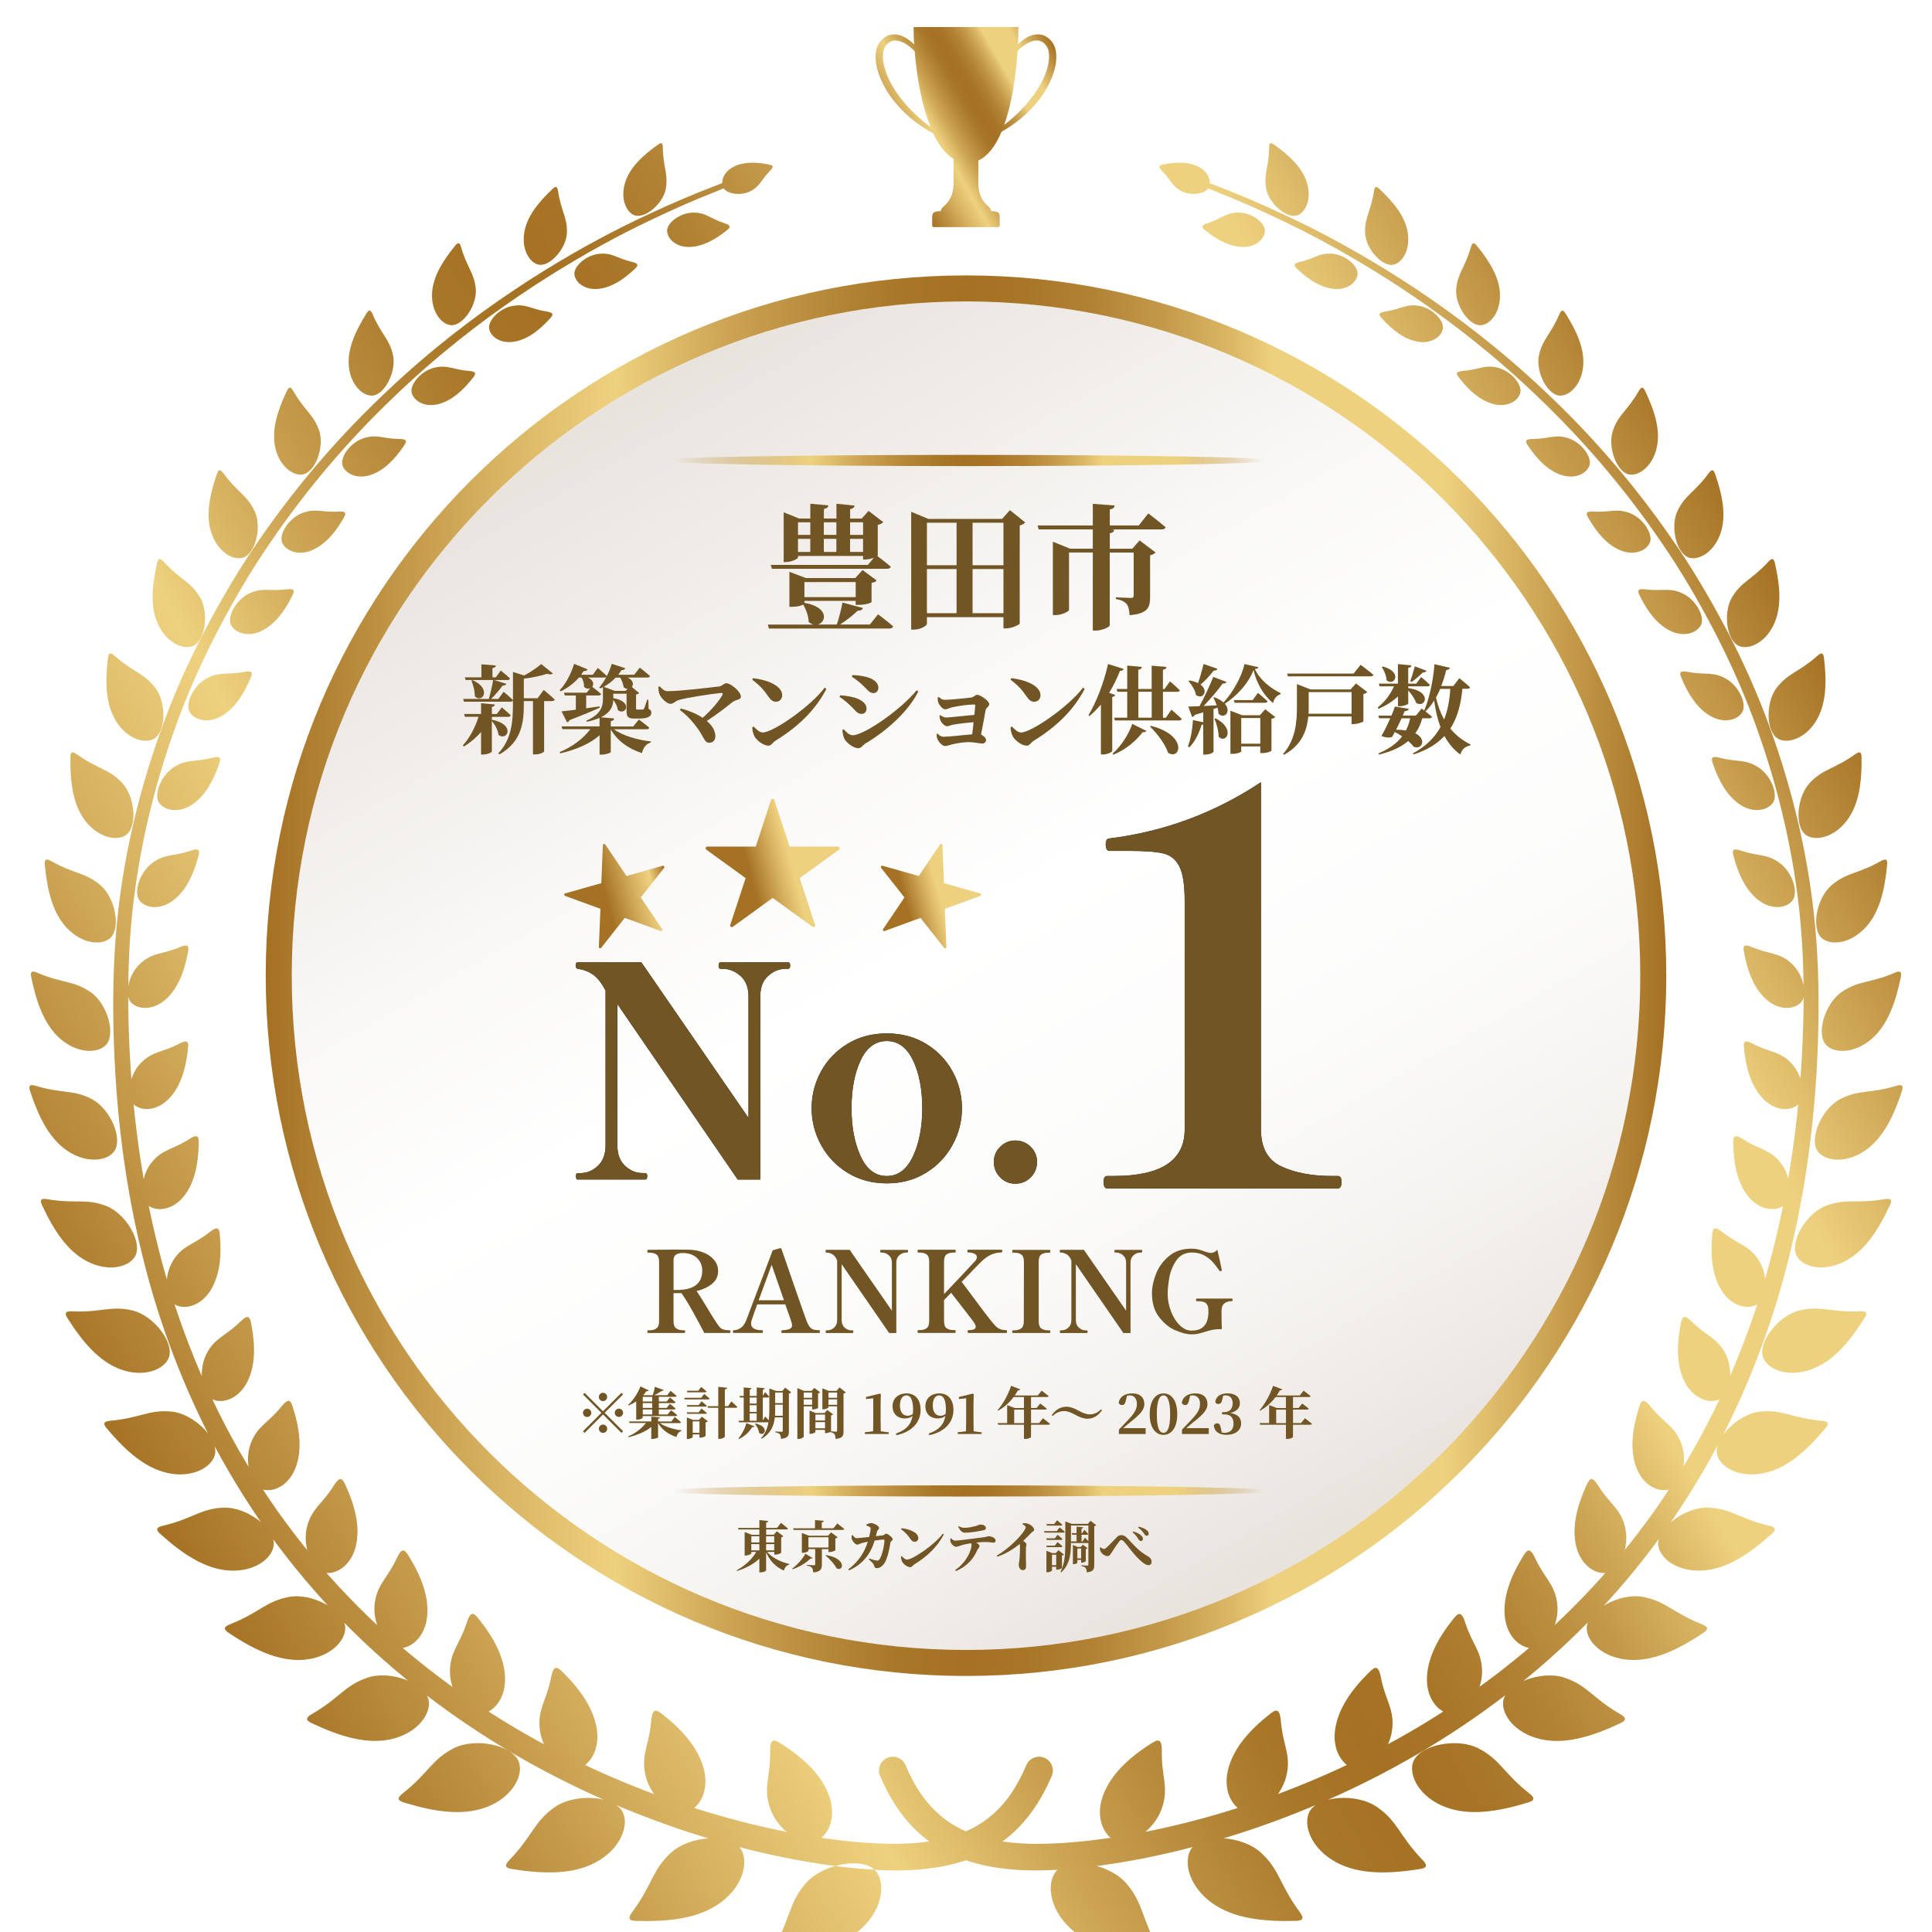 <?xml version="1.0" encoding="UTF-8"?>
<svg xmlns="http://www.w3.org/2000/svg" version="1.1" xmlns:xlink="http://www.w3.org/1999/xlink" viewBox="0 0 520 520">
  <defs>
    <style>
      .cls-1 {
        fill: url(#linear-gradient-2);
      }

      .cls-2 {
        fill: url(#_新規グラデーションスウォッチ_2-3);
        filter: url(#drop-shadow-2);
      }

      .cls-3 {
        fill: url(#linear-gradient-4);
      }

      .cls-4 {
        fill: url(#linear-gradient-3);
      }

      .cls-5 {
        fill: url(#linear-gradient-5);
      }

      .cls-6 {
        fill: #231815;
      }

      .cls-7 {
        fill: #715524;
      }

      .cls-8 {
        fill: url(#_新規グラデーションスウォッチ_2);
        filter: url(#drop-shadow-1);
      }

      .cls-9 {
        fill: url(#_新規グラデーションスウォッチ_1);
        stroke: url(#_新規グラデーションスウォッチ_2-2);
        stroke-miterlimit: 10;
        stroke-width: 7px;
      }

      .cls-10 {
        fill: url(#linear-gradient);
      }
    </style>
    <linearGradient id="_新規グラデーションスウォッチ_2" data-name="新規グラデーションスウォッチ 2" x1="39.74" y1="400.38" x2="479.13" y2="146.7" gradientUnits="userSpaceOnUse">
      <stop offset="0" stop-color="#a57123"/>
      <stop offset=".16" stop-color="#d6b160"/>
      <stop offset=".25" stop-color="#eed17e"/>
      <stop offset=".26" stop-color="#e9cb78"/>
      <stop offset=".33" stop-color="#cca453"/>
      <stop offset=".4" stop-color="#b68839"/>
      <stop offset=".45" stop-color="#a97728"/>
      <stop offset=".5" stop-color="#a57123"/>
      <stop offset=".54" stop-color="#a87527"/>
      <stop offset=".59" stop-color="#b28234"/>
      <stop offset=".64" stop-color="#c39949"/>
      <stop offset=".69" stop-color="#dbb866"/>
      <stop offset=".72" stop-color="#eed17e"/>
      <stop offset=".84" stop-color="#eed17e"/>
      <stop offset="1" stop-color="#a57123"/>
    </linearGradient>
    <filter id="drop-shadow-1" x="-7.33" y="23.4" width="534.48" height="518.4" filterUnits="userSpaceOnUse">
      <feOffset dx="0" dy="7"/>
      <feGaussianBlur result="blur" stdDeviation="5"/>
      <feFlood flood-color="#815a25" flood-opacity=".3"/>
      <feComposite in2="blur" operator="in"/>
      <feComposite in="SourceGraphic"/>
    </filter>
    <linearGradient id="_新規グラデーションスウォッチ_1" data-name="新規グラデーションスウォッチ 1" x1="352.51" y1="422.83" x2="167.49" y2="102.38" gradientUnits="userSpaceOnUse">
      <stop offset="0" stop-color="#e8e2dc"/>
      <stop offset=".02" stop-color="#e9e3de"/>
      <stop offset=".18" stop-color="#f5f3f0"/>
      <stop offset=".34" stop-color="#fcfcfb"/>
      <stop offset=".53" stop-color="#fff"/>
      <stop offset=".7" stop-color="#f9f8f6"/>
      <stop offset=".96" stop-color="#eae5e0"/>
      <stop offset="1" stop-color="#e8e2dc"/>
    </linearGradient>
    <linearGradient id="_新規グラデーションスウォッチ_2-2" data-name="新規グラデーションスウォッチ 2" x1="71.52" y1="262.61" x2="448.48" y2="262.61" xlink:href="#_新規グラデーションスウォッチ_2"/>
    <linearGradient id="_新規グラデーションスウォッチ_2-3" data-name="新規グラデーションスウォッチ 2" x1="240.62" y1="35.98" x2="286.27" y2="9.63" xlink:href="#_新規グラデーションスウォッチ_2"/>
    <filter id="drop-shadow-2" x="220.67" y="-7.8" width="78.72" height="84" filterUnits="userSpaceOnUse">
      <feOffset dx="0" dy="7"/>
      <feGaussianBlur result="blur-2" stdDeviation="5"/>
      <feFlood flood-color="#815a25" flood-opacity=".3"/>
      <feComposite in2="blur-2" operator="in"/>
      <feComposite in="SourceGraphic"/>
    </filter>
    <linearGradient id="linear-gradient" x1="192.47" y1="237.89" x2="226.16" y2="228.86" gradientUnits="userSpaceOnUse">
      <stop offset="0" stop-color="#a57123"/>
      <stop offset=".28" stop-color="#a57123"/>
      <stop offset=".49" stop-color="#d6b160"/>
      <stop offset=".61" stop-color="#eed17e"/>
      <stop offset=".84" stop-color="#eed17e"/>
    </linearGradient>
    <linearGradient id="linear-gradient-2" x1="152.65" y1="243.73" x2="179.64" y2="236.5" gradientUnits="userSpaceOnUse">
      <stop offset="0" stop-color="#a57123"/>
      <stop offset=".38" stop-color="#a57123"/>
      <stop offset=".67" stop-color="#d6b160"/>
      <stop offset=".84" stop-color="#eed17e"/>
      <stop offset="1" stop-color="#a57123"/>
    </linearGradient>
    <linearGradient id="linear-gradient-3" x1="236.45" y1="245.86" x2="263.5" y2="238.61" xlink:href="#linear-gradient"/>
    <linearGradient id="linear-gradient-4" x1="176.47" y1="123.94" x2="343.53" y2="123.94" gradientUnits="userSpaceOnUse">
      <stop offset=".03" stop-color="#af7d2a" stop-opacity="0"/>
      <stop offset=".14" stop-color="#d0a956" stop-opacity=".53"/>
      <stop offset=".22" stop-color="#e5c572" stop-opacity=".87"/>
      <stop offset=".25" stop-color="#eed17e"/>
      <stop offset=".26" stop-color="#e9cb78"/>
      <stop offset=".33" stop-color="#cca453"/>
      <stop offset=".4" stop-color="#b68839"/>
      <stop offset=".45" stop-color="#a97728"/>
      <stop offset=".5" stop-color="#a57123"/>
      <stop offset=".54" stop-color="#a87527"/>
      <stop offset=".59" stop-color="#b28234"/>
      <stop offset=".64" stop-color="#c39949"/>
      <stop offset=".69" stop-color="#dbb866"/>
      <stop offset=".72" stop-color="#eed17e"/>
      <stop offset=".84" stop-color="#eed17e"/>
      <stop offset=".98" stop-color="#b1802d" stop-opacity="0"/>
    </linearGradient>
    <linearGradient id="linear-gradient-5" y1="401.29" y2="401.29" xlink:href="#linear-gradient-4"/>
  </defs>
  <!-- Generator: Adobe Illustrator 28.7.2, SVG Export Plug-In . SVG Version: 1.2.0 Build 154)  -->
  <g>
    <g id="_レイヤー_1" data-name="レイヤー_1">
      <g>
        <g>
          <path class="cls-8" d="M235.78,496.69c2.57,3.12,1.88,9.99-3.86,15.32-5.46,5.05-13.5,6.87-22.43,7.68-2.13.19-2.27-.59-1.27-2.36,4.64-8.14,3.97-11.97,8.6-17.37,4.62-5.39,15.65-7.35,18.96-3.28ZM219.47,488.62c3.41-1.37,5.83-6.37,3.66-12.35-2.03-5.55-6.8-10.06-12.79-13.88-1.83-1.17-3.11-1.86-3.05,2.05.12,6.97-2.03,9.77.1,15.57,2.14,5.79,8.66,9.99,12.08,8.61ZM180.59,491.67c-5.13,4.71-4.92,8.52-10.38,15.9-1.17,1.6-1.14,2.37.96,2.44,8.78.25,16.81-.59,22.71-4.87,6.21-4.52,7.66-11.11,5.54-14.46-2.76-4.34-13.71-3.72-18.82.99ZM184.7,480.79c3.44-1,6.27-5.6,4.75-11.6-1.42-5.57-5.6-10.41-11.03-14.69-1.65-1.31-2.84-2.1-3.15,1.69-.56,6.76-2.92,9.26-1.42,15.09,1.51,5.82,7.41,10.52,10.86,9.51ZM149.26,479.43c-5.58,3.93-5.85,7.65-12.09,14.13-1.35,1.4-1.41,2.16.62,2.49,8.49,1.36,16.4,1.55,22.67-1.86,6.6-3.61,8.84-9.82,7.2-13.34-2.13-4.57-12.84-5.35-18.41-1.42ZM154.84,469.27c3.43-.6,6.66-4.74,5.82-10.71-.78-5.54-4.31-10.66-9.1-15.39-1.46-1.44-2.52-2.34-3.23,1.3-1.27,6.48-3.82,8.65-2.98,14.44.84,5.79,6.04,10.97,9.49,10.36ZM122.06,463.58c-5.94,3.06-6.71,6.63-13.62,12.07-1.49,1.18-1.66,1.9.27,2.49,8.05,2.46,15.69,3.71,22.23,1.25,6.89-2.61,9.9-8.33,8.78-11.96-1.45-4.71-11.73-6.91-17.66-3.86ZM129.09,454.39c3.38-.19,6.97-3.82,6.85-9.68-.12-5.44-2.94-10.79-7.03-15.9-1.24-1.56-2.16-2.54-3.27.89-1.96,6.11-4.67,7.91-4.53,13.6.15,5.69,4.58,11.28,7.97,11.09ZM98.85,444.56c-6.18,2.13-7.42,5.47-14.89,9.77-1.61.93-1.87,1.61-.09,2.45,7.45,3.51,14.67,5.8,21.34,4.34,7.03-1.56,10.76-6.68,10.19-10.35-.74-4.77-10.38-8.34-16.55-6.21ZM107.21,436.6c3.29.22,7.18-2.86,7.76-8.52.53-5.27-1.56-10.76-4.9-16.18-1.01-1.65-1.78-2.71-3.26.47-2.62,5.67-5.45,7.08-5.99,12.59-.53,5.5,3.09,11.43,6.38,11.65ZM77.8,422.81c-6.28,1.17-7.97,4.24-15.8,7.33-1.69.67-2.04,1.29-.44,2.36,6.71,4.46,13.37,7.71,20.03,7.24,7.03-.5,11.36-4.92,11.34-8.55-.04-4.72-8.86-9.55-15.13-8.38ZM87.3,416.29c3.14.61,7.27-1.89,8.51-7.29,1.14-5.01-.21-10.57-2.78-16.19-.78-1.71-1.4-2.83-3.2.06-3.2,5.15-6.1,6.18-7.28,11.42-1.17,5.24,1.6,11.4,4.75,12ZM60.21,398.78c-6.24.25-8.3,2.97-16.31,4.86-1.73.41-2.16.96-.76,2.22,5.85,5.26,11.84,9.35,18.35,9.84,6.87.51,11.69-3.15,12.17-6.67.64-4.57-7.22-10.49-13.45-10.24ZM70.59,393.85c2.96.95,7.23-.98,9.06-6.04,1.69-4.7,1.03-10.22-.79-15.94-.55-1.74-1.01-2.89-3.09-.32-3.69,4.59-6.61,5.24-8.36,10.17-1.75,4.92.21,11.18,3.18,12.13ZM46.2,372.93c-6.07-.61-8.44,1.74-16.44,2.46-1.73.16-2.22.63-1.04,2.04,4.94,5.89,10.17,10.66,16.4,12.03,6.58,1.43,11.73-1.45,12.69-4.78,1.24-4.33-5.54-11.14-11.6-11.75ZM57.19,369.65c2.75,1.25,7.09-.14,9.42-4.81,2.15-4.35,2.13-9.75,1.02-15.47-.34-1.74-.66-2.9-2.95-.65-4.07,4.02-6.96,4.32-9.2,8.88-2.23,4.55-1.04,10.81,1.72,12.06ZM35.67,345.71c-5.79-1.38-8.39.58-16.23.24-1.7-.07-2.23.32-1.27,1.84,4.01,6.34,8.45,11.64,14.29,13.78,6.18,2.24,11.55.13,12.9-2.97,1.77-4.03-3.91-11.5-9.69-12.88ZM47.01,344.08c2.53,1.49,6.86.6,9.59-3.67,2.53-3.98,3.07-9.19,2.59-14.84-.14-1.72-.33-2.87-2.78-.93-4.35,3.46-7.17,3.45-9.81,7.62-2.63,4.16-2.13,10.33.41,11.82ZM28.52,317.55c-5.44-2.06-8.2-.48-15.74-1.78-1.63-.28-2.2.04-1.45,1.63,3.09,6.64,6.74,12.31,12.13,15.1,5.7,2.94,11.16,1.56,12.85-1.28,2.21-3.68-2.36-11.61-7.79-13.67ZM39.95,317.51c2.3,1.68,6.58,1.24,9.62-2.64,2.82-3.61,3.83-8.6,3.91-14.1.02-1.67-.05-2.81-2.59-1.16-4.54,2.93-7.26,2.66-10.2,6.43-2.94,3.77-3.04,9.78-.73,11.47ZM24.73,288.83c-5.02-2.62-7.88-1.41-15.03-3.56-1.55-.46-2.13-.22-1.6,1.4,2.22,6.79,5.09,12.71,9.98,16.04,5.18,3.51,10.63,2.81,12.59.26,2.57-3.31-.93-11.52-5.95-14.14ZM36.05,290.31c2.08,1.82,6.25,1.76,9.54-1.72,3.04-3.25,4.45-7.99,5-13.3.17-1.61.2-2.72-2.41-1.35-4.64,2.44-7.25,1.94-10.43,5.34-3.17,3.39-3.79,9.2-1.7,11.03ZM24.27,259.95c-4.57-3.09-7.47-2.25-14.16-5.11-1.45-.62-2.04-.45-1.7,1.18,1.4,6.82,3.52,12.87,7.89,16.63,4.62,3.97,9.98,3.9,12.17,1.64,2.85-2.92.37-11.26-4.19-14.35ZM35.3,262.84c1.87,1.93,5.91,2.2,9.37-.91,3.2-2.9,4.94-7.38,5.89-12.48.29-1.55.4-2.62-2.23-1.5-4.69,2-7.17,1.31-10.52,4.34-3.34,3.04-4.39,8.61-2.52,10.54ZM27.01,231.24c-4.1-3.48-6.99-2.96-13.17-6.44-1.33-.75-1.92-.65-1.77.96.63,6.75,2.04,12.83,5.87,16.94,4.06,4.34,9.24,4.84,11.61,2.88,3.07-2.52,1.56-10.86-2.54-14.34ZM37.6,235.45c1.67,2.01,5.57,2.56,9.14-.2,3.32-2.58,5.32-6.79,6.62-11.67.39-1.48.58-2.5-2.05-1.61-4.69,1.59-7.05.74-10.5,3.45-3.45,2.7-4.88,8.02-3.2,10.03ZM32.84,203.67c-3.61-3.79-6.46-3.59-12.08-7.6-1.21-.86-1.79-.83-1.81.75-.08,6.6.65,12.63,3.93,17,3.48,4.62,8.45,5.63,10.93,3.99,3.23-2.13,2.62-10.35-.98-14.14ZM42.85,209.11c1.49,2.06,5.23,2.86,8.88.43,3.39-2.28,5.62-6.23,7.21-10.87.48-1.4.74-2.39-1.88-1.7-4.65,1.23-6.88.24-10.42,2.63-3.53,2.38-5.28,7.45-3.79,9.51ZM41.8,178.13c-3.1-4.03-5.88-4.13-10.91-8.58-1.08-.96-1.65-.99-1.83.54-.76,6.37-.66,12.28,2.07,16.84,2.89,4.82,7.6,6.31,10.17,4.97,3.34-1.73,3.59-9.74.5-13.77ZM51.09,184.71c1.31,2.09,4.89,3.11,8.59.99,3.44-1.99,5.85-5.69,7.7-10.08.56-1.33.87-2.27-1.71-1.77-4.59.89-6.7-.21-10.28,1.88-3.58,2.08-5.6,6.89-4.29,8.98ZM53.76,153.64c-2.59-4.21-5.26-4.59-9.66-9.4-.95-1.04-1.49-1.12-1.82.33-1.38,6.08-1.9,11.79.28,16.48,2.3,4.95,6.69,6.88,9.31,5.85,3.41-1.33,4.47-9.04,1.89-13.26ZM62.2,161.26c1.14,2.12,4.55,3.34,8.28,1.51,3.47-1.72,6.05-5.15,8.12-9.31.62-1.25.99-2.15-1.55-1.83-4.52.58-6.49-.63-10.11,1.18-3.61,1.8-5.88,6.34-4.74,8.46ZM68.51,130.53c-2.06-4.34-4.6-4.98-8.34-10.09-.81-1.1-1.32-1.24-1.79.13-1.97,5.72-3.07,11.18-1.46,15.94,1.7,5.02,5.74,7.34,8.38,6.62,3.43-.93,5.26-8.26,3.22-12.6ZM75.97,139.12c.98,2.13,4.22,3.53,7.95,1.99,3.48-1.45,6.21-4.63,8.49-8.54.68-1.18,1.1-2.03-1.4-1.88-4.43.28-6.27-1.02-9.9.5-3.62,1.52-6.12,5.79-5.14,7.92ZM85.9,108.91c-1.51-4.4-3.89-5.3-6.94-10.63-.66-1.15-1.14-1.34-1.74-.07-2.52,5.3-4.17,10.45-3.14,15.2,1.09,5.03,4.73,7.7,7.36,7.29,3.4-.53,5.96-7.39,4.46-11.8ZM92.23,118.36c.81,2.14,3.87,3.72,7.61,2.45,3.48-1.19,6.35-4.1,8.82-7.75.74-1.11,1.2-1.9-1.23-1.92-4.33-.02-6.04-1.4-9.68-.16-3.62,1.24-6.33,5.23-5.52,7.37ZM105.79,88.63c-.96-4.41-3.14-5.54-5.48-11.01-.5-1.18-.95-1.41-1.67-.26-3.02,4.81-5.2,9.58-4.74,14.27.48,4.96,3.68,7.94,6.25,7.85,3.34-.12,6.58-6.44,5.64-10.85ZM110.83,98.83c.65,2.14,3.52,3.89,7.25,2.91,3.48-.92,6.47-3.56,9.13-6.96.8-1.02,1.3-1.77-1.07-1.95-4.22-.32-5.79-1.78-9.42-.82-3.61.96-6.53,4.67-5.89,6.81ZM128.06,70.78c-.39-4.35-2.36-5.7-3.95-11.24-.34-1.19-.74-1.47-1.57-.45-3.48,4.26-6.14,8.58-6.26,13.14-.13,4.82,2.59,8.07,5.07,8.29,3.22.28,7.09-5.4,6.71-9.75ZM131.67,81.57c.47,2.14,3.16,4.05,6.87,3.37,3.47-.64,6.58-3.01,9.42-6.13.85-.94,1.4-1.63-.91-1.98-4.1-.62-5.53-2.16-9.14-1.48-3.6.67-6.72,4.08-6.24,6.22ZM152.58,55.72c.17-4.22-1.54-5.76-2.38-11.27-.18-1.19-.52-1.5-1.45-.63-3.87,3.65-6.96,7.46-7.65,11.82-.73,4.61,1.47,8.07,3.82,8.58,3.05.67,7.47-4.28,7.66-8.5ZM154.61,66.92c.3,2.13,2.78,4.21,6.46,3.83,3.44-.36,6.67-2.43,9.69-5.27.9-.85,1.49-1.49-.73-2.01-3.96-.92-5.24-2.54-8.83-2.15-3.57.38-6.89,3.48-6.59,5.61ZM179.2,43.8c.72-4.01-.72-5.72-.8-11.09-.01-1.16-.3-1.51-1.3-.79-4.19,2.98-7.64,6.22-8.87,10.3-1.3,4.32.35,7.91,2.53,8.72,2.83,1.04,7.72-3.12,8.44-7.13ZM179.55,55.19c.12,2.11,2.38,4.35,6.02,4.28,3.4-.08,6.74-1.83,9.93-4.38.96-.76,1.58-1.34-.56-2.03-3.81-1.22-4.93-2.92-8.48-2.83-3.53.08-7.03,2.84-6.91,4.96ZM201.86,44.51c2.73-1.32,2.92-3.05,5.35-5.48,1.36-1.37.66-1.56-.38-1.77-3.42-.69-6.65-.72-9.26.56-2.82,1.38-3.66,3.97-2.92,5.63.74,1.65,4.48,2.39,7.22,1.07ZM195.73,42.54c-.15-.39-.59-.57-.97-.42,0,0-2.49.98-7.15,2.83-4.65,1.88-11.43,4.83-19.84,8.98-8.38,4.22-18.36,9.77-29.24,17.03-10.87,7.26-22.67,16.22-34.36,27.32-11.75,11.02-23.4,24.16-33.93,39.35-5.31,7.57-10.17,15.75-14.72,24.33-4.53,8.59-8.63,17.66-12.05,27.17-6.87,18.98-11.52,39.58-12.64,60.81-.58,10.64-.42,21.26.21,32,.64,10.7,1.85,21.42,3.71,32.04,1.87,10.62,4.38,21.14,7.61,31.4,3.26,10.26,7.22,20.25,11.85,29.85,4.63,9.59,10.03,18.72,15.93,27.34,5.98,8.57,12.48,16.64,19.47,24.01,13.93,14.82,29.63,26.93,45.53,36.59,15.93,9.66,32.12,16.83,47.5,22.06,15.4,5.22,30.02,8.5,43.21,10.14,3.3.4,6.52.7,9.64.88,1.54.09,3.15.15,4.59.17,1.57.01,3.08,0,4.55-.07,5.91-.25,11.44-1.21,16.27-2.98,4.84-1.76,8.86-4.38,11.84-7.13,3-2.75,5.02-5.54,6.49-7.84,1.45-2.31,2.37-4.16,2.95-5.41.57-1.25.87-1.9.87-1.9v-.02c.85-1.88,0-4.08-1.87-4.92-1.88-.84-4.08,0-4.92,1.88l-.06.13s-.26.57-.75,1.68c-.51,1.09-1.3,2.7-2.49,4.64-2.39,3.83-6.63,9.13-14.59,12.08-3.95,1.47-8.72,2.36-14.08,2.62-1.35.06-2.71.09-4.08.09-1.49-.01-2.87-.06-4.37-.13-2.95-.15-6.02-.4-9.19-.76-12.67-1.46-26.91-4.51-41.94-9.46-15.01-4.96-30.84-11.8-46.43-21.06-15.56-9.26-30.93-20.91-44.6-35.2-6.86-7.11-13.26-14.9-19.15-23.19-5.83-8.34-11.17-17.19-15.77-26.51-4.6-9.32-8.56-19.05-11.84-29.07-3.25-10.02-5.81-20.32-7.74-30.74-1.93-10.42-3.21-20.97-3.94-31.51-.71-10.51-.96-21.13-.49-31.51.92-20.84,5.3-41.13,11.9-59.87,3.28-9.39,7.24-18.36,11.63-26.87,4.41-8.5,9.13-16.62,14.31-24.14,10.27-15.1,21.68-28.21,33.22-39.22,11.49-11.09,23.1-20.09,33.83-27.38,10.74-7.29,20.6-12.9,28.88-17.16,8.33-4.21,15.01-7.18,19.63-9.1,4.64-1.88,7.12-2.89,7.12-2.89.38-.15.57-.59.42-.97ZM284.22,496.69c-2.56,3.12-1.88,9.98,3.86,15.32,5.46,5.05,13.5,6.87,22.43,7.68,2.13.19,2.27-.59,1.27-2.36-4.64-8.14-3.97-11.97-8.6-17.37-4.62-5.39-15.65-7.35-18.96-3.28ZM312.61,480.01c2.13-5.8-.02-8.6.1-15.57.06-3.91-1.22-3.22-3.05-2.05-5.99,3.82-10.76,8.33-12.79,13.88-2.18,5.98.24,10.98,3.66,12.35,3.42,1.38,9.94-2.82,12.08-8.61ZM320.58,490.68c-2.12,3.34-.67,9.93,5.54,14.45,5.9,4.27,13.93,5.12,22.71,4.87,2.09-.06,2.13-.84.95-2.44-5.46-7.38-5.25-11.19-10.38-15.9-5.12-4.71-16.07-5.33-18.83-.99ZM346.16,471.28c1.5-5.83-.86-8.33-1.42-15.09-.32-3.79-1.5-3-3.15-1.69-5.43,4.29-9.61,9.12-11.03,14.69-1.52,6.01,1.31,10.6,4.74,11.6,3.45,1.01,9.35-3.7,10.86-9.51ZM352.34,480.85c-1.64,3.51.6,9.73,7.2,13.34,6.26,3.41,14.18,3.21,22.67,1.86,2.03-.33,1.97-1.08.62-2.49-6.23-6.48-6.51-10.2-12.09-14.13-5.56-3.93-16.28-3.15-18.41,1.42ZM374.65,458.91c.83-5.79-1.72-7.96-2.98-14.44-.71-3.63-1.77-2.74-3.23-1.3-4.79,4.72-8.32,9.84-9.1,15.38-.83,5.97,2.39,10.11,5.82,10.71,3.44.61,8.65-4.57,9.49-10.36ZM380.28,467.43c-1.11,3.63,1.9,9.35,8.79,11.96,6.53,2.46,14.18,1.2,22.23-1.25,1.92-.59,1.76-1.31.26-2.49-6.92-5.44-7.69-9.01-13.62-12.07-5.92-3.06-16.21-.86-17.66,3.86ZM398.89,443.31c.14-5.69-2.57-7.49-4.53-13.6-1.1-3.43-2.02-2.44-3.27-.88-4.09,5.11-6.91,10.45-7.03,15.9-.12,5.86,3.47,9.49,6.85,9.68,3.39.19,7.83-5.4,7.98-11.09ZM404.6,450.78c-.57,3.67,3.15,8.79,10.19,10.35,6.67,1.46,13.9-.83,21.35-4.34,1.78-.84,1.52-1.52-.09-2.45-7.46-4.3-8.71-7.65-14.89-9.77-6.17-2.13-15.81,1.45-16.55,6.22ZM419.17,424.96c-.54-5.51-3.37-6.93-5.99-12.59-1.47-3.18-2.24-2.12-3.26-.47-3.34,5.41-5.43,10.91-4.9,16.18.58,5.67,4.48,8.75,7.76,8.52,3.3-.22,6.92-6.14,6.38-11.65ZM427.07,431.19c-.03,3.63,4.3,8.05,11.34,8.55,6.66.47,13.33-2.78,20.03-7.24,1.6-1.07,1.25-1.69-.44-2.36-7.83-3.09-9.52-6.15-15.8-7.33-6.27-1.18-15.1,3.66-15.13,8.38ZM437.46,404.3c-1.18-5.25-4.08-6.27-7.28-11.42-1.8-2.89-2.42-1.77-3.2-.06-2.57,5.62-3.93,11.17-2.79,16.19,1.24,5.4,5.37,7.9,8.51,7.29,3.15-.6,5.93-6.75,4.75-12ZM446.34,409.02c.48,3.52,5.3,7.18,12.17,6.67,6.51-.49,12.49-4.57,18.34-9.84,1.4-1.26.97-1.81-.76-2.22-8.01-1.88-10.08-4.6-16.31-4.85-6.23-.25-14.08,5.67-13.45,10.24ZM452.59,381.72c-1.75-4.92-4.67-5.57-8.36-10.17-2.08-2.57-2.54-1.42-3.09.32-1.82,5.72-2.47,11.24-.79,15.94,1.83,5.06,6.1,6.99,9.06,6.03,2.97-.95,4.93-7.21,3.18-12.13ZM462.2,384.68c.95,3.34,6.11,6.22,12.69,4.79,6.23-1.37,11.46-6.14,16.4-12.03,1.18-1.41.69-1.88-1.04-2.04-8.01-.73-10.38-3.07-16.44-2.46-6.06.61-12.84,7.42-11.6,11.75ZM464.52,357.59c-2.24-4.55-5.13-4.86-9.2-8.88-2.29-2.25-2.61-1.09-2.95.65-1.12,5.72-1.14,11.12,1.01,15.47,2.33,4.68,6.67,6.06,9.42,4.81,2.76-1.25,3.95-7.51,1.72-12.06ZM474.64,358.59c1.35,3.11,6.72,5.22,12.9,2.97,5.85-2.14,10.28-7.43,14.29-13.78.96-1.52.42-1.91-1.27-1.84-7.84.34-10.44-1.62-16.23-.23-5.78,1.38-11.46,8.85-9.69,12.88ZM473.4,332.25c-2.63-4.16-5.46-4.16-9.81-7.62-2.44-1.94-2.63-.79-2.77.93-.48,5.64.05,10.86,2.58,14.84,2.73,4.27,7.07,5.16,9.59,3.67,2.54-1.49,3.04-7.66.41-11.82ZM483.69,331.21c1.69,2.84,7.15,4.22,12.85,1.28,5.4-2.79,9.04-8.47,12.13-15.1.74-1.59.17-1.9-1.46-1.63-7.55,1.3-10.31-.28-15.74,1.78-5.43,2.05-10,9.98-7.79,13.67ZM479.32,306.04c-2.94-3.78-5.67-3.5-10.2-6.43-2.55-1.64-2.62-.5-2.6,1.17.08,5.5,1.08,10.49,3.91,14.09,3.05,3.87,7.32,4.32,9.62,2.64,2.31-1.68,2.21-7.69-.73-11.46ZM489.33,302.98c1.97,2.55,7.42,3.25,12.59-.26,4.9-3.33,7.76-9.25,9.98-16.04.53-1.62-.05-1.86-1.6-1.4-7.16,2.14-10.01.93-15.03,3.56-5.01,2.62-8.52,10.83-5.95,14.14ZM482.25,279.28c-3.17-3.4-5.78-2.9-10.43-5.34-2.61-1.36-2.58-.26-2.41,1.36.55,5.31,1.96,10.05,5,13.3,3.28,3.48,7.45,3.54,9.53,1.72,2.09-1.83,1.47-7.63-1.7-11.03ZM491.54,274.3c2.19,2.26,7.54,2.33,12.17-1.64,4.37-3.77,6.49-9.81,7.89-16.63.33-1.63-.26-1.8-1.7-1.18-6.69,2.86-9.59,2.01-14.16,5.11-4.57,3.09-7.05,11.43-4.19,14.35ZM482.18,252.3c-3.34-3.04-5.83-2.35-10.52-4.35-2.63-1.12-2.52-.05-2.23,1.5.95,5.1,2.69,9.58,5.89,12.48,3.45,3.11,7.5,2.84,9.37.91,1.88-1.93.82-7.51-2.52-10.54ZM490.45,245.58c2.36,1.95,7.55,1.45,11.6-2.88,3.84-4.11,5.24-10.19,5.87-16.94.15-1.61-.44-1.71-1.77-.96-6.17,3.48-9.07,2.97-13.17,6.45-4.09,3.48-5.61,11.81-2.54,14.34ZM479.19,225.42c-3.46-2.7-5.82-1.85-10.5-3.45-2.63-.89-2.44.14-2.05,1.62,1.29,4.87,3.3,9.08,6.62,11.66,3.57,2.76,7.47,2.21,9.14.2,1.68-2.01.25-7.33-3.2-10.03ZM486.18,217.81c2.49,1.64,7.46.63,10.93-3.99,3.29-4.37,4.02-10.4,3.93-17-.02-1.58-.6-1.61-1.81-.75-5.62,4-8.47,3.81-12.08,7.59-3.6,3.79-4.21,12.01-.98,14.14ZM473.37,199.6c-3.54-2.39-5.77-1.4-10.42-2.63-2.61-.69-2.36.3-1.88,1.7,1.59,4.63,3.82,8.58,7.21,10.86,3.65,2.44,7.39,1.63,8.88-.43,1.49-2.06-.26-7.13-3.79-9.51ZM478.69,191.91c2.57,1.34,7.28-.16,10.17-4.97,2.73-4.56,2.83-10.47,2.07-16.84-.18-1.52-.75-1.5-1.83-.54-5.03,4.44-7.81,4.55-10.91,8.57-3.1,4.04-2.84,12.04.5,13.78ZM464.61,175.73c-3.59-2.09-5.69-.99-10.28-1.88-2.58-.5-2.27.44-1.71,1.77,1.84,4.4,4.26,8.08,7.7,10.08,3.7,2.13,7.28,1.11,8.59-.99,1.31-2.1-.71-6.9-4.29-8.98ZM468.13,166.9c2.62,1.03,7.01-.89,9.31-5.85,2.18-4.69,1.66-10.4.28-16.48-.33-1.46-.88-1.37-1.82-.33-4.4,4.81-7.08,5.19-9.66,9.4-2.58,4.21-1.51,11.93,1.89,13.26ZM453.06,152.81c-3.61-1.8-5.59-.6-10.11-1.17-2.54-.32-2.18.57-1.55,1.83,2.06,4.15,4.65,7.58,8.11,9.3,3.73,1.83,7.14.61,8.28-1.5,1.15-2.12-1.13-6.66-4.74-8.46ZM454.71,143.13c2.64.72,6.68-1.6,8.38-6.62,1.61-4.75.51-10.22-1.46-15.94-.47-1.37-.99-1.23-1.79-.13-3.75,5.1-6.29,5.75-8.34,10.09-2.05,4.34-.21,11.67,3.21,12.6ZM438.9,131.2c-3.63-1.53-5.47-.23-9.91-.51-2.49-.15-2.08.7-1.39,1.88,2.27,3.91,5,7.09,8.48,8.53,3.73,1.55,6.98.14,7.95-1.99.98-2.13-1.52-6.4-5.14-7.92ZM438.57,120.71c2.62.41,6.26-2.26,7.36-7.29,1.04-4.75-.62-9.9-3.14-15.2-.6-1.27-1.08-1.08-1.74.07-3.06,5.32-5.44,6.23-6.94,10.63-1.5,4.41,1.06,11.27,4.46,11.8ZM422.25,110.99c-3.63-1.25-5.35.14-9.68.16-2.43.02-1.98.82-1.23,1.92,2.47,3.66,5.33,6.57,8.82,7.75,3.74,1.26,6.8-.32,7.61-2.45.82-2.14-1.9-6.14-5.52-7.37ZM419.85,99.48c2.57.09,5.77-2.89,6.25-7.85.46-4.69-1.71-9.46-4.74-14.27-.72-1.15-1.17-.92-1.67.26-2.34,5.47-4.53,6.61-5.48,11.02-.95,4.41,2.3,10.72,5.64,10.85ZM403.28,92.01c-3.63-.97-5.2.5-9.42.81-2.37.18-1.87.93-1.07,1.96,2.66,3.4,5.65,6.04,9.13,6.96,3.73.97,6.61-.77,7.25-2.91.65-2.14-2.27-5.85-5.89-6.81ZM398.65,80.53c2.48-.22,5.2-3.47,5.07-8.29-.12-4.56-2.78-8.88-6.26-13.14-.83-1.02-1.23-.74-1.57.45-1.59,5.53-3.56,6.89-3.95,11.24-.38,4.35,3.49,10.03,6.71,9.75ZM382.09,75.35c-3.61-.68-5.04.86-9.14,1.48-2.3.35-1.76,1.05-.9,1.99,2.84,3.12,5.95,5.48,9.42,6.13,3.71.68,6.4-1.23,6.87-3.37.48-2.14-2.64-5.55-6.24-6.22ZM375.08,64.23c2.35-.52,4.55-3.98,3.82-8.58-.69-4.36-3.78-8.17-7.65-11.82-.93-.87-1.27-.56-1.45.63-.83,5.51-2.55,7.05-2.38,11.27.18,4.22,4.61,9.18,7.66,8.5ZM358.81,61.32c-3.59-.39-4.86,1.23-8.83,2.15-2.22.52-1.64,1.16-.73,2.01,3.02,2.84,6.24,4.9,9.68,5.27,3.68.38,6.16-1.7,6.46-3.83.3-2.13-3.01-5.22-6.59-5.61ZM349.24,50.94c2.18-.81,3.83-4.4,2.53-8.72-1.23-4.08-4.68-7.32-8.87-10.3-1-.72-1.29-.37-1.31.79-.08,5.38-1.51,7.08-.8,11.09.73,4.01,5.61,8.17,8.44,7.13ZM333.54,50.23c-3.55-.09-4.67,1.6-8.48,2.83-2.14.7-1.51,1.28-.55,2.03,3.18,2.55,6.52,4.3,9.92,4.38,3.64.07,5.9-2.17,6.02-4.28.13-2.11-3.38-4.88-6.91-4.96ZM325.36,43.45c.74-1.66-.1-4.25-2.92-5.63-2.61-1.28-5.84-1.25-9.26-.56-1.05.21-1.74.4-.38,1.77,2.42,2.42,2.61,4.15,5.34,5.48,2.74,1.32,6.48.59,7.22-1.07ZM324.27,42.53c-.15.38.03.82.41.98,0,0,2.47,1.01,7.12,2.89,4.62,1.92,11.3,4.9,19.63,9.1,8.29,4.27,18.15,9.87,28.88,17.16,10.73,7.3,22.34,16.29,33.83,27.38,11.54,11.01,22.95,24.12,33.22,39.22,5.18,7.52,9.91,15.64,14.31,24.14,4.39,8.51,8.35,17.49,11.63,26.87,6.6,18.74,10.98,39.03,11.9,59.87.48,10.38.22,21-.49,31.51-.73,10.55-2.01,21.09-3.94,31.51-1.93,10.42-4.49,20.71-7.74,30.74-3.28,10.01-7.24,19.75-11.84,29.07-4.6,9.32-9.94,18.17-15.77,26.51-5.89,8.29-12.29,16.08-19.15,23.19-13.68,14.29-29.04,25.93-44.6,35.2-15.59,9.26-31.42,16.1-46.43,21.06-15.02,4.95-29.26,7.99-41.93,9.46-3.17.35-6.24.61-9.19.76-1.49.07-2.88.11-4.37.13-1.37,0-2.73-.02-4.08-.09-5.35-.26-10.12-1.15-14.08-2.62-7.96-2.95-12.2-8.24-14.59-12.08-1.2-1.94-1.99-3.54-2.5-4.64-.49-1.11-.75-1.68-.75-1.68l-.06-.13v-.02c-.86-1.87-3.07-2.7-4.94-1.85-1.87.85-2.7,3.06-1.85,4.93,0,0,.29.65.86,1.9.59,1.25,1.51,3.1,2.95,5.41,1.47,2.29,3.49,5.09,6.49,7.84,2.98,2.75,7,5.37,11.84,7.13,4.83,1.77,10.37,2.73,16.27,2.98,1.47.06,2.98.08,4.55.07,1.44-.02,3.05-.08,4.59-.17,3.13-.18,6.34-.48,9.64-.88,13.2-1.64,27.82-4.92,43.21-10.14,15.38-5.23,31.57-12.4,47.5-22.06,15.9-9.66,31.6-21.78,45.53-36.59,6.99-7.37,13.49-15.44,19.47-24.01,5.91-8.62,11.3-17.75,15.93-27.34,4.63-9.59,8.59-19.59,11.85-29.85,3.23-10.27,5.74-20.79,7.61-31.4,1.86-10.62,3.07-21.34,3.72-32.04.62-10.74.78-21.36.2-32-1.13-21.23-5.77-41.84-12.64-60.81-3.42-9.51-7.52-18.58-12.05-27.17-4.54-8.58-9.4-16.76-14.72-24.33-10.54-15.2-22.18-28.34-33.93-39.35-11.7-11.09-23.49-20.06-34.36-27.32-10.89-7.25-20.86-12.81-29.24-17.03-8.41-4.15-15.2-7.1-19.84-8.98-4.66-1.85-7.15-2.83-7.15-2.83-.38-.15-.81.03-.97.41Z"/>
          <path class="cls-9" d="M444.98,262.61c0,102.16-82.81,184.98-184.98,184.98s-184.98-82.82-184.98-184.98,82.82-184.98,184.98-184.98,184.98,82.82,184.98,184.98Z"/>
          <path class="cls-2" d="M284.07,6.24c-.09-.35-.21-.69-.37-1.02-.08-.17-.16-.32-.27-.5-.02-.04-.05-.09-.08-.13l-.06-.09-.06-.09s-.04-.05-.03-.04h0s-.02-.04-.02-.04l-.04-.05c-.41-.55-.93-1.04-1.53-1.4-.6-.36-1.28-.57-1.93-.62-.65-.05-1.26.05-1.81.2-.54.16-1.03.38-1.46.61-.43.24-.81.49-1.16.75-.5.38-.92.75-1.26,1.11.08-1.65.11-3.22.11-4.65h-28.21c0,1.44.05,3.02.15,4.69-.35-.36-.78-.75-1.3-1.14-.34-.26-.72-.51-1.16-.75-.43-.24-.91-.46-1.46-.61-.54-.15-1.15-.25-1.81-.2-.65.05-1.33.25-1.93.62-.6.36-1.11.85-1.53,1.4l-.04.05-.02.02h-.01s-.03.05-.02.05l-.06.09-.06.09s-.05.08-.08.13c-.11.18-.19.33-.27.5-.16.33-.28.68-.37,1.02-.18.7-.25,1.4-.25,2.11,0,.7.08,1.4.2,2.08.12.69.29,1.36.5,2.02.21.66.45,1.31.73,1.94.55,1.26,1.21,2.47,1.94,3.6.37.56.74,1.11,1.14,1.63.4.52.81,1.03,1.22,1.51.41.49.84.94,1.26,1.38.42.44.86.85,1.28,1.25.42.39.85.76,1.27,1.11.42.35.83.67,1.24.98.8.61,1.57,1.13,2.25,1.57.69.44,1.3.81,1.81,1.09.25.15.47.27.67.38,1.46,3.1,3.27,5.56,5.47,6.88v6.71c0,2.82-1.11,4.41-1.74,5.14-.63.73-1.57,1.32-1.71,2.21-2.14,0-2.3.54-2.3,1.95v2.01s.1.34.47.34h17.24c.37,0,.47-.34.47-.34v-2.01c0-1.41-.16-1.95-2.3-1.95-.14-.89-1.08-1.48-1.71-2.21-.63-.73-1.74-2.32-1.74-5.14v-6.28c2.63-1.21,4.67-4.05,6.23-7.73.49-.28,1.07-.63,1.72-1.04.69-.44,1.45-.96,2.26-1.57.4-.3.81-.63,1.24-.98.42-.35.84-.72,1.27-1.11s.86-.81,1.28-1.25c.42-.44.85-.89,1.27-1.38.41-.48.82-.99,1.22-1.51.4-.52.78-1.07,1.14-1.63.73-1.13,1.39-2.34,1.94-3.6.27-.63.51-1.28.72-1.94.21-.66.38-1.34.5-2.02.12-.68.19-1.38.19-2.08,0-.7-.07-1.41-.25-2.11ZM249.43,26.4c-.63-.48-1.31-1.05-2.04-1.69-.73-.64-1.49-1.37-2.26-2.16-.77-.8-1.55-1.66-2.3-2.6-.38-.47-.74-.95-1.1-1.45-.36-.5-.71-1.02-1.04-1.55-.66-1.06-1.27-2.18-1.76-3.34-.5-1.15-.89-2.35-1.11-3.53-.11-.59-.17-1.18-.19-1.75,0-.57.03-1.12.16-1.63.06-.25.13-.49.23-.71.05-.11.1-.22.15-.3.01-.02.02-.04.04-.07l.06-.09.06-.09v-.02s.04-.04.04-.04c.29-.41.62-.75.98-1,.36-.25.75-.38,1.16-.45.41-.06.84-.03,1.25.06.83.18,1.6.56,2.23.96.63.4,1.15.82,1.56,1.2.26.24.47.46.64.64.53,6.67,1.85,14.41,4.26,20.36-.31-.23-.64-.47-.99-.75ZM282.37,8.33c-.02.57-.08,1.16-.19,1.75-.22,1.18-.61,2.38-1.11,3.53-.49,1.16-1.1,2.27-1.77,3.34-.33.53-.68,1.05-1.04,1.55-.36.5-.73.99-1.1,1.45-.75.94-1.53,1.8-2.3,2.6-.77.79-1.53,1.52-2.26,2.16-.73.64-1.42,1.21-2.04,1.69-.09.07-.19.14-.27.21,2.11-5.9,3.17-13.4,3.59-19.89.16-.17.35-.37.58-.58.4-.37.92-.79,1.56-1.2.63-.4,1.39-.78,2.22-.96.41-.09.84-.12,1.25-.06.41.06.8.2,1.16.45.36.24.69.58.98,1l.03.04v.02s.07.09.07.09l.06.09s.02.05.04.07c.04.08.1.19.15.3.1.22.17.46.23.71.12.5.17,1.06.15,1.63Z"/>
          <g>
            <g>
              <g>
                <path class="cls-6" d="M155.49,317.48c-.32,0-.47-.32-.47-.95,0-.53.16-.79.47-.79h.71c1.74,0,3.3-.64,4.7-1.93,1.39-1.29,2.09-3.15,2.09-5.57v-41.63c-.9-1.74-1.86-3.04-2.88-3.91-1.03-.87-2.25-1.46-3.67-1.78l-.95-.16c-.37-.1-.55-.39-.55-.87,0-.58.18-.87.55-.87h17.14l28.83,41.87v-32.71c0-2.37-.7-4.19-2.09-5.45-1.4-1.26-2.96-1.92-4.7-1.98h-.71c-.37,0-.55-.29-.55-.87s.18-.87.55-.87h18.17c.37,0,.55.29.55.87s-.19.87-.55.87h-.79c-1.74.05-3.29.71-4.66,1.98-1.37,1.26-2.05,3.08-2.05,5.45v49.29h-6.08l-32.39-47.24v38c0,2.42.7,4.28,2.09,5.57,1.39,1.29,2.96,1.93,4.7,1.93h.71c.37,0,.55.26.55.79,0,.63-.18.95-.55.95h-18.17Z"/>
                <path class="cls-6" d="M228.13,315.66c-3.08-1.9-5.46-4.4-7.15-7.5s-2.53-6.4-2.53-9.88.84-6.83,2.53-9.91,4.07-5.56,7.15-7.43c3.08-1.87,6.6-2.8,10.55-2.8s7.47.94,10.55,2.8c3.08,1.87,5.46,4.34,7.15,7.43,1.68,3.08,2.53,6.39,2.53,9.91s-.84,6.77-2.53,9.88c-1.69,3.11-4.07,5.61-7.15,7.5-3.08,1.9-6.6,2.84-10.55,2.84s-7.46-.95-10.55-2.84ZM245.74,311.2c1.66-3.55,2.49-7.86,2.49-12.92s-.83-9.4-2.49-12.88-4.02-5.21-7.07-5.21-5.4,1.74-7.03,5.21c-1.63,3.48-2.45,7.77-2.45,12.88s.82,9.36,2.45,12.92c1.63,3.55,3.98,5.33,7.03,5.33s5.41-1.78,7.07-5.33Z"/>
                <path class="cls-6" d="M269.2,316.89c-1.13-1.13-1.7-2.51-1.7-4.15s.57-2.93,1.7-4.07c1.13-1.13,2.49-1.7,4.07-1.7s3.01.57,4.15,1.7c1.13,1.13,1.7,2.49,1.7,4.07s-.57,3.02-1.7,4.15c-1.13,1.13-2.51,1.7-4.15,1.7s-2.94-.57-4.07-1.7Z"/>
                <path class="cls-6" d="M298.04,319.87c-.68,0-1.02-.58-1.02-1.75,0-1.07.34-1.6,1.02-1.6h1.75c12.71,0,19.07-4.17,19.07-12.52v-61.58c0-4.17-.46-7.21-1.38-9.1-.92-1.89-2.33-3.08-4.22-3.57-1.89-.48-4.88-.73-8.95-.73h-5.68c-.68,0-1.02-.58-1.02-1.75,0-1.07.34-1.6,1.02-1.6,14.75-1.84,28.34-6.89,40.76-15.14v93.47c0,4.95,1.84,8.28,5.53,9.97,3.69,1.7,8.2,2.55,13.54,2.55h1.6c.68,0,1.02.54,1.02,1.6,0,1.17-.34,1.75-1.02,1.75h-62.02Z"/>
              </g>
              <g>
                <path class="cls-7" d="M155.49,317.48c-.32,0-.47-.32-.47-.95,0-.53.16-.79.47-.79h.71c1.74,0,3.3-.64,4.7-1.93,1.39-1.29,2.09-3.15,2.09-5.57v-41.63c-.9-1.74-1.86-3.04-2.88-3.91-1.03-.87-2.25-1.46-3.67-1.78l-.95-.16c-.37-.1-.55-.39-.55-.87,0-.58.18-.87.55-.87h17.14l28.83,41.87v-32.71c0-2.37-.7-4.19-2.09-5.45-1.4-1.26-2.96-1.92-4.7-1.98h-.71c-.37,0-.55-.29-.55-.87s.18-.87.55-.87h18.17c.37,0,.55.29.55.87s-.19.87-.55.87h-.79c-1.74.05-3.29.71-4.66,1.98-1.37,1.26-2.05,3.08-2.05,5.45v49.29h-6.08l-32.39-47.24v38c0,2.42.7,4.28,2.09,5.57,1.39,1.29,2.96,1.93,4.7,1.93h.71c.37,0,.55.26.55.79,0,.63-.18.95-.55.95h-18.17Z"/>
                <path class="cls-7" d="M228.13,315.66c-3.08-1.9-5.46-4.4-7.15-7.5s-2.53-6.4-2.53-9.88.84-6.83,2.53-9.91,4.07-5.56,7.15-7.43c3.08-1.87,6.6-2.8,10.55-2.8s7.47.94,10.55,2.8c3.08,1.87,5.46,4.34,7.15,7.43,1.68,3.08,2.53,6.39,2.53,9.91s-.84,6.77-2.53,9.88c-1.69,3.11-4.07,5.61-7.15,7.5-3.08,1.9-6.6,2.84-10.55,2.84s-7.46-.95-10.55-2.84ZM245.74,311.2c1.66-3.55,2.49-7.86,2.49-12.92s-.83-9.4-2.49-12.88-4.02-5.21-7.07-5.21-5.4,1.74-7.03,5.21c-1.63,3.48-2.45,7.77-2.45,12.88s.82,9.36,2.45,12.92c1.63,3.55,3.98,5.33,7.03,5.33s5.41-1.78,7.07-5.33Z"/>
                <path class="cls-7" d="M269.2,316.89c-1.13-1.13-1.7-2.51-1.7-4.15s.57-2.93,1.7-4.07c1.13-1.13,2.49-1.7,4.07-1.7s3.01.57,4.15,1.7c1.13,1.13,1.7,2.49,1.7,4.07s-.57,3.02-1.7,4.15c-1.13,1.13-2.51,1.7-4.15,1.7s-2.94-.57-4.07-1.7Z"/>
                <path class="cls-7" d="M298.04,319.87c-.68,0-1.02-.58-1.02-1.75,0-1.07.34-1.6,1.02-1.6h1.75c12.71,0,19.07-4.17,19.07-12.52v-61.58c0-4.17-.46-7.21-1.38-9.1-.92-1.89-2.33-3.08-4.22-3.57-1.89-.48-4.88-.73-8.95-.73h-5.68c-.68,0-1.02-.58-1.02-1.75,0-1.07.34-1.6,1.02-1.6,14.75-1.84,28.34-6.89,40.76-15.14v93.47c0,4.95,1.84,8.28,5.53,9.97,3.69,1.7,8.2,2.55,13.54,2.55h1.6c.68,0,1.02.54,1.02,1.6,0,1.17-.34,1.75-1.02,1.75h-62.02Z"/>
              </g>
            </g>
            <g>
              <path class="cls-7" d="M196.6,358.38c0,.26-.07.39-.21.39h-6.84c-.73-1.44-1.71-3.28-2.95-5.51s-2.3-3.97-3.19-5.21h-2.13v7.54c0,.95.24,1.6.71,1.94.48.34,1.09.52,1.84.52h.36c.14,0,.21.11.21.33,0,.26-.07.39-.21.39h-9.75c-.14,0-.21-.13-.21-.39,0-.22.07-.33.21-.33h.4c.75,0,1.36-.17,1.84-.52.48-.34.71-.99.71-1.94v-16.01c0-.95-.24-1.6-.71-1.93-.48-.33-1.09-.5-1.84-.5h-.4c-.14,0-.21-.13-.21-.4,0-.24.07-.36.21-.36,2.59-.04,5.07-.06,7.44-.06l3.65.03c1.36.04,2.63.29,3.81.76,1.18.47,2.14,1.13,2.86,1.99.72.86,1.08,1.87,1.08,3.02,0,1.4-.55,2.54-1.64,3.42-1.09.88-2.48,1.54-4.16,1.96.47.61,1.36,2.01,2.67,4.19,1.34,2.25,2.29,3.77,2.86,4.56.32.49.59.84.8,1.06.21.22.52.4.91.53.39.13.95.2,1.66.2.14,0,.21.11.21.33ZM181.29,347.2h.91c4.54,0,6.81-1.74,6.81-5.23,0-.89-.21-1.7-.64-2.42-.43-.72-1.03-1.28-1.81-1.69-.78-.4-1.69-.61-2.72-.61-.81,0-1.44.14-1.88.43-.45.28-.67.78-.67,1.49v8.02Z"/>
              <path class="cls-7" d="M220.69,358.41c0,.24-.06.36-.18.36h-10c-.08,0-.14-.03-.17-.09-.03-.06-.04-.15-.04-.27,0-.24.07-.37.21-.37.89-.04,1.56-.16,2.01-.35.45-.19.67-.52.67-.99,0-.28-.1-.71-.3-1.28,0,.02-.29-.82-.88-2.52-.14-.36-.35-.97-.64-1.82h-7.57c-.55,1.5-1.03,2.89-1.46,4.16-.12.28-.18.62-.18,1,0,1.2,1,1.79,3.01,1.79.12,0,.18.12.18.37s-.06.36-.18.36h-7.69c-.08,0-.14-.03-.17-.09-.03-.06-.05-.15-.05-.27,0-.24.07-.37.21-.37.67,0,1.3-.21,1.9-.62.6-.41,1.09-1.09,1.47-2.02l1.58-4.19c.91-2.37,1.9-4.97,2.96-7.81s1.93-5.12,2.6-6.87l2.01-.58c.2,0,.33.11.39.33.63,1.84,1.8,5.23,3.51,10.16,1.71,4.93,2.75,7.87,3.11,8.83.3.83.6,1.44.9,1.82s.63.64,1,.76c.38.12.91.18,1.6.18.12,0,.18.12.18.37ZM211,349.96l-3.31-9.54-3.49,9.54h6.81Z"/>
              <path class="cls-7" d="M222.4,358.78c-.12,0-.18-.13-.18-.39,0-.22.06-.33.18-.33h.3c.67,0,1.27-.24,1.81-.73.54-.49.81-1.17.81-2.04v-16.01c-.26-.67-.59-1.17-.99-1.49-.39-.32-.91-.54-1.53-.64l-.39-.03c-.08-.02-.14-.06-.17-.11-.03-.05-.05-.14-.05-.26,0-.24.07-.36.21-.36h6.29l11.36,16.38v-12.91c0-.85-.27-1.51-.82-1.99-.55-.48-1.15-.72-1.82-.74h-.3c-.14,0-.21-.12-.21-.37s.07-.36.21-.36h7.08c.14,0,.21.12.21.36s-.07.37-.21.37h-.37c-.67.02-1.27.27-1.79.74-.53.48-.79,1.14-.79,1.99v18.93h-1.92l-12.79-18.53v15.04c0,.87.27,1.55.82,2.04.55.49,1.14.73,1.79.73h.33c.14,0,.21.11.21.33,0,.26-.07.39-.21.39h-7.08Z"/>
              <path class="cls-7" d="M271.04,358.41c0,.24-.07.36-.21.36h-10.18c-.14,0-.21-.12-.21-.36,0-.26.07-.4.21-.4.65,0,1.14-.07,1.47-.21.33-.14.5-.37.5-.7,0-.34-.23-.84-.7-1.49l-3.4-4.41-2.52-3.25-1.06,1.09-.85.88v5.65c0,.95.23,1.6.7,1.93s1.08.5,1.85.5h.37c.14,0,.21.12.21.37,0,.26-.07.39-.21.39h-9.84c-.14,0-.21-.13-.21-.39,0-.24.07-.37.21-.37h.4c.77,0,1.38-.17,1.84-.52.46-.34.68-.98.68-1.91v-16.01c0-.95-.23-1.6-.7-1.93s-1.07-.5-1.82-.5h-.4c-.14,0-.21-.13-.21-.4,0-.24.07-.36.21-.36h9.84c.16,0,.24.12.24.36,0,.26-.08.4-.24.4h-.37c-.79,0-1.41.17-1.87.5-.46.33-.68.98-.68,1.93v8.75c1.62-1.7,3.33-3.5,5.12-5.41,1.79-1.9,2.88-3.08,3.27-3.52.3-.36.46-.7.46-1,0-.38-.21-.69-.64-.93-.42-.23-1-.35-1.73-.35-.14,0-.21-.13-.21-.4,0-.22.07-.33.21-.33h8.96c.16,0,.24.11.24.33,0,.26-.08.4-.24.4-1.88,0-3.63.77-5.23,2.31-.3.26-1.95,1.94-4.92,5.04l-.55.55,1.58,2.1c3.26,4.42,5.29,7.11,6.08,8.08.63.79,1.12,1.36,1.47,1.72.35.35.75.63,1.2.82.45.19,1,.29,1.67.29.14,0,.21.13.21.4Z"/>
              <path class="cls-7" d="M272.65,358.78c-.14,0-.21-.13-.21-.39,0-.22.07-.33.21-.33h.36c.77,0,1.39-.17,1.85-.52.47-.34.7-.98.7-1.91l.03-16.04c0-.95-.24-1.6-.71-1.93-.48-.33-1.1-.5-1.87-.5h-.36c-.14,0-.21-.13-.21-.4,0-.24.07-.36.21-.36h9.84c.14,0,.21.12.21.36,0,.26-.07.4-.21.4h-.37c-.79,0-1.41.17-1.87.5-.46.33-.68.98-.68,1.93v16.04c0,.95.23,1.6.7,1.93s1.08.5,1.85.5h.37c.14,0,.21.11.21.33,0,.26-.07.39-.21.39h-9.84Z"/>
              <path class="cls-7" d="M285.44,358.78c-.12,0-.18-.13-.18-.39,0-.22.06-.33.18-.33h.3c.67,0,1.27-.24,1.81-.73.54-.49.81-1.17.81-2.04v-16.01c-.26-.67-.59-1.17-.99-1.49-.39-.32-.91-.54-1.53-.64l-.39-.03c-.08-.02-.14-.06-.17-.11-.03-.05-.05-.14-.05-.26,0-.24.07-.36.21-.36h6.29l11.36,16.38v-12.91c0-.85-.27-1.51-.82-1.99-.55-.48-1.15-.72-1.82-.74h-.3c-.14,0-.21-.12-.21-.37s.07-.36.21-.36h7.08c.14,0,.21.12.21.36s-.07.37-.21.37h-.37c-.67.02-1.27.27-1.79.74-.53.48-.79,1.14-.79,1.99v18.93h-1.92l-12.79-18.53v15.04c0,.87.27,1.55.82,2.04.55.49,1.14.73,1.79.73h.33c.14,0,.21.11.21.33,0,.26-.07.39-.21.39h-7.08Z"/>
              <path class="cls-7" d="M316.34,358.06c-1.66-.74-3.12-1.94-4.39-3.6-1.27-1.66-1.9-3.79-1.9-6.38,0-1.64.37-3.39,1.11-5.26s1.91-3.45,3.51-4.77c1.6-1.32,3.6-1.97,6.02-1.97.67,0,1.27.07,1.81.2.54.13,1.14.33,1.81.59.73.24,1.25.36,1.55.36s.6-.06.88-.18c.28-.12.59-.34.91-.67.18.73.39,1.63.62,2.7.23,1.07.41,1.91.53,2.52l.06.27c0,.08-.06.15-.18.21-.04.04-.1.06-.18.06-.12,0-.23-.06-.33-.18-.67-.97-1.31-1.79-1.93-2.45-.62-.66-1.38-1.22-2.28-1.69-.9-.47-1.95-.7-3.15-.7-1.84,0-3.25.72-4.22,2.16-.97,1.44-1.6,2.99-1.88,4.66-.28,1.67-.43,3.12-.43,4.36,0,1.56.29,3.1.88,4.63.59,1.53,1.37,2.78,2.36,3.75.98.97,2.03,1.46,3.14,1.46,1.34,0,2.35-.29,3.04-.87s1.12-1.3,1.31-2.17c.16-.63.24-1.33.24-2.1,0-.28-.02-.61-.06-.97-.06-.55-.28-.99-.67-1.32-.38-.33-1.17-.5-2.37-.5-.16,0-.24-.12-.24-.36,0-.22.08-.33.24-.33h9.39c.14,0,.21.11.21.33,0,.24-.07.36-.21.36-.73,0-1.34.16-1.84.49-.5.32-.79.8-.87,1.43-.04.28-.06.76-.06,1.43,0,1.07.03,2.47.09,4.19h-.58c-.73,0-1.37.06-1.91.17-.55.11-1.21.29-1.97.53-.69.22-1.31.39-1.85.52-.55.12-1.17.18-1.88.18-1.22,0-2.65-.37-4.31-1.11Z"/>
            </g>
            <g>
              <path class="cls-10" d="M225.61,227.86h-13.1l-4.12-12.58c-.05-.15-.19-.26-.35-.26h-.15c-.16,0-.3.1-.35.26l-4.12,12.58h-13.1c-.21,0-.37.17-.37.37v.15c0,.12.06.23.15.3l10.59,7.67-4.16,12.65c-.06.2.04.41.24.47l.11.04s.08.02.12.02c.08,0,.15-.02.22-.07l10.75-7.79,10.74,7.79c.1.07.22.09.34.05l.11-.04c.19-.07.3-.28.24-.47l-4.16-12.65,10.59-7.67c.1-.07.15-.18.15-.3v-.15c0-.2-.17-.37-.37-.37Z"/>
              <path class="cls-1" d="M178.4,233.01l-9.77,2.77-5.73-8.51c-.07-.1-.2-.15-.32-.12l-.11.03c-.12.03-.21.14-.21.27l-.41,10.25-9.77,2.77c-.15.04-.24.2-.2.36l.03.11c.03.09.09.16.18.19l9.52,3.48-.43,10.32c0,.16.12.29.28.3h.09s.06,0,.09,0c.06-.02.11-.05.15-.1l6.37-8.08,9.66,3.54c.09.03.18.02.26-.03l.08-.05c.13-.09.16-.27.08-.4l-5.77-8.56,6.28-7.96c.06-.07.08-.17.05-.26l-.03-.11c-.04-.15-.2-.24-.36-.2Z"/>
              <path class="cls-4" d="M237.52,233.01l9.77,2.77,5.73-8.51c.07-.1.2-.15.32-.12l.11.03c.12.03.2.14.21.27l.41,10.25,9.77,2.77c.15.04.24.2.2.36l-.03.11c-.02.09-.09.16-.18.19l-9.52,3.48.42,10.32c0,.16-.12.29-.27.3h-.1s-.06,0-.09,0c-.06-.02-.11-.05-.15-.1l-6.37-8.08-9.66,3.54c-.09.03-.19.02-.27-.03l-.08-.05c-.13-.09-.17-.27-.08-.4l5.77-8.56-6.28-7.96c-.06-.07-.08-.17-.05-.26l.03-.11c.04-.15.2-.24.36-.2Z"/>
            </g>
          </g>
          <path class="cls-3" d="M343.53,123.94c0,.84-37.4,1.51-83.52,1.51s-83.53-.68-83.53-1.51,37.4-1.51,83.53-1.51,83.52.68,83.52,1.51Z"/>
          <path class="cls-5" d="M343.53,401.29c0,.83-37.4,1.51-83.52,1.51s-83.53-.68-83.53-1.51,37.4-1.51,83.53-1.51,83.52.68,83.52,1.51Z"/>
          <g>
            <path class="cls-7" d="M236.34,165.34s2.5,1.88,4.05,3.24c-.11.4-.48.59-.99.59h-32.45l-.29-1.07h12.29c-.44-.11-.85-.33-1.29-.7-.04-1.62-.74-3.42-1.47-4.67-.48.26-1.51.59-2.98.59h-.74v-9.42l4.45,1.69h13.28l1.95-2.17,3.79,2.8c-.22.33-.55.55-1.36.66v5.15c0,.15-1.33.77-3.5.77h-.77v-1.07h-13.8v.52c6.73,1.21,5.89,5.26,3.6,5.85h5.11c.62-1.73,1.21-4.23,1.54-5.92l5.52,1.47c-.18.44-.59.74-1.4.7-1.18,1.14-3.02,2.61-4.78,3.75h8.02l2.21-2.76ZM233.62,152.02l1.58-1.91c-.66.26-1.54.48-2.24.48h-.66v-.96h-17.51v.4c0,.37-1.73,1.25-3.31,1.25h-.55v-13.39l4.12,1.66h3.05v-3.97l4.86.44c-.07.51-.37.81-1.21.96v2.58h3.38v-3.97l4.89.48c-.07.48-.37.81-1.21.96v2.54h3.13l1.84-2.06,3.94,3.02c-.22.29-.7.59-1.47.74v8.24s-.04.07-.11.15c.74.55,2.43,1.84,3.61,2.87-.11.4-.48.55-.99.55h-31.01l-.29-1.03h26.19ZM214.78,140.58v3.38h3.31v-3.38h-3.31ZM214.78,148.56h3.31v-3.53h-3.31v3.53ZM216.51,156.66v4.05h13.8v-4.05h-13.8ZM221.73,140.58v3.38h3.38v-3.38h-3.38ZM221.73,145.03v3.53h3.38v-3.53h-3.38ZM228.8,140.58v3.38h3.5v-3.38h-3.5ZM232.29,148.56v-3.53h-3.5v3.53h3.5Z"/>
            <path class="cls-7" d="M275.93,140.62c-.26.33-.74.62-1.47.81v26.38c-.07.33-2.1,1.32-3.68,1.32h-.7v-3.02h-20.6v1.77c0,.52-1.69,1.58-3.53,1.58h-.7v-31.71l4.6,1.91h19.87l2.1-2.35,4.12,3.31ZM249.48,140.69v11.44h7.98v-11.44h-7.98ZM249.48,165.04h7.98v-11.88h-7.98v11.88ZM261.77,140.69v11.44h8.31v-11.44h-8.31ZM270.08,165.04v-11.88h-8.31v11.88h8.31Z"/>
            <path class="cls-7" d="M309.08,138.19s2.87,2.17,4.64,3.72c-.11.4-.51.59-1.07.59h-13.58l.81.07c-.07.48-.29.81-1.18.96v4.16h6.07l1.95-2.24,4.3,3.24c-.26.29-.77.63-1.47.77v11.26c0,2.8-.66,4.45-5.52,4.86-.11-1.36-.26-2.32-.77-2.98-.51-.55-1.21-1.1-2.91-1.36v-.48s3.16.18,4.01.18c.63,0,.77-.22.77-.7v-11.52h-6.44v19.57c0,.44-2.02,1.43-3.68,1.43h-.88v-21.01h-6.4v15.41c0,.44-1.88,1.44-3.72,1.44h-.63v-19.76l4.64,1.88h6.11v-5.19h-14.57l-.29-1.07h14.86v-5.81l5.89.44c-.07.52-.33.88-1.32,1.07v4.3h7.8l2.58-3.24Z"/>
            <path class="cls-7" d="M132.49,193.73c6.4,1.3,4.02,5.86,1.68,4.07-.13-1.3-.96-2.77-1.79-3.76v8.24c0,.26-1.3.8-2.38.8h-.52v-6.07c-1.3,1.5-2.85,2.83-4.61,3.92l-.29-.34c1.92-2.05,3.34-4.93,4.23-7.67h-3.68l-.21-.75h4.56v-2.9l3.71.34c-.03.31-.23.57-.8.65v1.92h1.32l1.35-1.79s1.5,1.24,2.38,2.13c-.08.29-.31.42-.67.42h-4.38v.88l.1-.08ZM146.34,185.69s1.87,1.53,2.96,2.59c-.05.29-.34.41-.7.41h-2.15v13.53c-.03.18-.93.83-2.46.83h-.54v-14.36h-2.46v.93c0,4.69-.52,10.03-6.58,13.43l-.29-.29c3.53-3.71,3.94-8.43,3.94-13.2v-1.04c-.1.23-.34.34-.67.34h-12.52l-.21-.75h6.9c.47-1.5.91-3.58,1.17-5.08h-7.41l-.21-.73h4.46v-3.5l3.89.31c-.03.36-.23.6-.91.7v2.49h.91l1.32-1.84s1.56,1.27,2.49,2.15c-.08.29-.34.42-.7.42h-3.58l3.27,1.01c-.1.31-.41.52-.96.47-.78,1.04-1.94,2.46-3.11,3.6h1.94l1.43-1.92s1.55,1.3,2.51,2.23v-7.57l3.03.96c1.74-.93,3.58-2.2,4.56-3.08l3.16,2.54c-.29.26-.8.31-1.58.08-1.56.52-3.94,1.04-6.25,1.32v5.26h3.71l1.66-2.26ZM127.18,183.05c5.34,2.39,2.57,6.38.62,4.36.05-1.43-.47-3.06-.91-4.23l.29-.13Z"/>
            <path class="cls-7" d="M165.22,196.27c2.36,1.76,6.43,2.9,9.98,3.29l-.05.29c-1.17.31-2.05,1.35-2.36,2.85-3.78-1.22-6.61-3.32-8.4-6.38v6.09c0,.21-1.32.7-2.49.7h-.52v-5.21c-2.57,2.26-6.25,3.86-10.58,4.87l-.18-.34c3.53-1.45,6.46-3.73,8.27-6.17h-7.52l-.21-.75h10.21v-2.31c-.91.41-2.02.78-3.42,1.06l-.16-.29c3.84-1.63,4.49-3.76,4.49-5.78v-3.24c-.23.13-.44.23-.67.34l-.31-.26c.65-.75,1.32-1.71,1.92-2.85-.13.13-.34.18-.57.18h-4.36c1.53.78,1.61,1.87,1.09,2.49.39.29,1.58,1.19,2.41,1.92-.08.29-.34.42-.73.42h-3.29v3.45c1.17-.16,2.38-.34,3.6-.52l.05.36c-1.76.8-4.36,1.89-8.14,3.34-.1.31-.39.54-.65.6l-1.5-2.96c.86-.08,2.2-.23,3.86-.44v-3.84h-2.98l-.21-.75h6.09l.99-1.19c-.47.21-1.11.16-1.68-.36.05-.83-.26-1.79-.65-2.52h-.73c-1.45,1.66-3.16,2.88-4.9,3.71l-.29-.29c1.53-1.58,3.03-4.25,3.89-7.1l3.63,1.48c-.13.31-.47.52-1.04.44-.23.36-.47.7-.7,1.01h3.14l1.35-1.84s1.53,1.3,2.44,2.18c.52-1.01.96-2.13,1.32-3.27l3.63,1.17c-.1.29-.44.54-1.01.52-.29.44-.6.86-.91,1.24h4.33l1.5-1.92s1.69,1.32,2.75,2.26c-.08.29-.36.41-.73.41h-5.29c1.56.73,1.66,1.87,1.12,2.52l1.97,1.66c-.16.18-.39.31-.83.39v3.71c0,.29.05.34.39.34h1.35c.18,0,.29-.05.39-.23.21-.34.52-1.32.88-2.44h.29l.08,2.49c.62.26.73.54.73,1.04,0,.98-.93,1.56-3.29,1.56h-1.27c-1.87,0-2.1-.57-2.1-2.15v-4.54h-3.58v1.19c5.52.91,3.27,4.87,1.22,3.21-.08-.93-.62-1.97-1.22-2.72-.03,1.48-.54,3.29-3.34,4.67l3.58.31c-.05.36-.23.62-.91.73v1.43h6.04l1.53-1.87s1.71,1.27,2.8,2.2c-.05.29-.34.42-.73.42h-8.81ZM165.71,182.37c-.99,1.04-2.1,1.87-3.21,2.49l2.98,1.09h2.9l.52-.54c-.34-.03-.7-.16-1.06-.44-.05-.88-.49-1.87-.93-2.59h-1.19Z"/>
            <path class="cls-7" d="M177.55,184.73c.78.78,1.27,1.3,2.15,1.3,3.24,0,11.28-.96,13.87-1.27.78-.1,1.27-.86,1.92-.86,1.25,0,3.92,2.31,3.92,3.55,0,1.01-1.19.7-2.31,1.56-1.63,1.3-4.02,3.19-6.87,5.03,1.4,1.17,2.31,2.57,2.31,4.17,0,1.09-.73,1.71-1.66,1.71-1.43,0-1.4-1.84-3.76-4.72-1.53-2-3.01-3.27-4.15-4.12l.29-.39c1.97.52,4.12,1.35,5.86,2.51,2.33-2.05,4.36-4.46,5.31-6.12.18-.36.05-.62-.36-.57-2.96.29-9.28,1.27-11.51,1.94-.67.21-1.35.99-2.07.99-1.01,0-2.54-1.5-2.98-2.59-.18-.47-.31-1.14-.31-1.97l.36-.16Z"/>
            <path class="cls-7" d="M202.7,182.53c3.58.41,7.83,1.94,7.83,4.61,0,.93-.67,1.74-1.69,1.74-.83,0-1.37-.47-2.02-1.37-1.22-1.71-1.87-2.67-4.35-4.56l.23-.41ZM221.96,185.1l.47.31c-2.93,5.68-7.65,10.24-13.66,13.92-.83.52-1.17,1.37-1.92,1.37-1.48,0-3.29-1.53-3.81-2.57-.31-.6-.57-1.61-.57-2.36l.36-.23c.62.62,1.53,1.61,2.46,1.61,2.8,0,12.94-7.05,16.67-12.06Z"/>
            <path class="cls-7" d="M225.97,187.58l.16-.44c1.06.08,2.1.18,3.47.52,1.84.44,3.63,1.48,3.63,3.06,0,.62-.31,1.43-1.37,1.43-1.25,0-1.74-1.14-2.96-2.2-1.19-1.14-2.13-1.89-2.93-2.36ZM246.69,185.8l.47.31c-2.59,5.26-8.45,10.58-14.1,13.92-.86.49-1.19,1.35-2.07,1.35-1.12,0-2.85-1.17-3.6-2.33-.44-.67-.62-1.89-.65-2.59l.34-.18c.57.6,1.43,1.61,2.44,1.61,2.98,0,12.78-6.71,17.19-12.08ZM229.27,182.17l.16-.47c.86.03,2.07.1,3.66.47,1.79.49,3.32,1.35,3.32,3.01,0,.7-.54,1.37-1.27,1.37-1.24,0-1.71-1.01-3.08-2.26-1.01-.91-1.94-1.63-2.77-2.13Z"/>
            <path class="cls-7" d="M252.68,187.58c.49.49.99.78,1.53.78,1.53,0,6.12-.47,7.21-.62.73-.13,1.01-.73,1.63-.73.75,0,3.21,1.58,3.21,2.54,0,.62-.86.86-.99,1.61-.21,1.27-.78,4.25-1.22,6.53.67.34,1.35.98,1.35,1.43,0,.6-.47,1.01-1.01,1.01-.62,0-2.28-.39-3.6-.39-1.61,0-3.42.34-4.59.62-.67.18-1.35.44-1.84.44-.8,0-1.84-1.27-2.07-1.94-.13-.31-.21-.7-.18-1.32l.21-.1c.54.54.98.86,1.68.86,1.19,0,5.31-.44,7.67-.67.13-.93.26-2.07.36-3.24-2.15.16-4.49.47-5.57.67-.7.13-1.09.42-1.56.42-.6,0-1.48-.88-1.76-1.56-.18-.39-.29-.88-.26-1.32l.21-.13c.49.41,1.12.65,1.56.65.93,0,5.21-.52,7.6-.7.13-1.14.21-2.1.23-2.54.03-.18-.05-.26-.21-.26-1.5,0-4.23.34-5.89.73-.91.21-1.43.57-1.97.57-.78,0-1.76-1.32-1.92-2-.1-.44-.13-.83-.1-1.24l.29-.08Z"/>
            <path class="cls-7" d="M272.22,182.53c3.58.41,7.83,1.94,7.83,4.61,0,.93-.67,1.74-1.69,1.74-.83,0-1.37-.47-2.02-1.37-1.22-1.71-1.87-2.67-4.35-4.56l.23-.41ZM291.48,185.1l.47.31c-2.93,5.68-7.65,10.24-13.66,13.92-.83.52-1.17,1.37-1.92,1.37-1.48,0-3.29-1.53-3.81-2.57-.31-.6-.57-1.61-.57-2.36l.36-.23c.62.62,1.53,1.61,2.46,1.61,2.8,0,12.94-7.05,16.67-12.06Z"/>
            <path class="cls-7" d="M300.16,187.07c-.1.26-.34.42-.8.52v14.6c-.05.23-1.3.88-2.51.88h-.54v-13.45c-.96,1.14-1.97,2.18-3.03,3.08l-.31-.21c2.02-3.34,4.15-8.68,5.26-13.77l4.2,1.32c-.1.31-.39.54-.98.52-.86,2.15-1.82,4.12-2.93,5.91l1.66.6ZM299.44,202.85c2.46-2.13,4.46-5.5,5.31-8.01l3.79,1.87c-.13.26-.36.42-.99.34-1.66,2.23-4.49,4.72-7.91,6.09l-.21-.29ZM315.3,191.01s1.74,1.48,2.77,2.49c-.08.29-.36.41-.73.41h-17.27l-.21-.75h3.53v-6.97h-2.64l-.21-.75h2.85v-6.3l3.94.36c-.08.39-.26.65-.96.75v5.19h3.6v-6.27l3.99.34c-.08.39-.26.65-.96.75v5.19h.42l1.48-2.07s1.69,1.43,2.64,2.41c-.05.29-.31.41-.67.41h-3.86v6.97h.78l1.5-2.15ZM306.39,193.16h3.6v-6.97h-3.6v6.97ZM309.76,195.36c10.01,2.54,7.99,9.36,4.64,7.26-.83-2.44-3.01-5.24-4.87-7.08l.23-.18Z"/>
            <path class="cls-7" d="M338.74,179.57c-.08.29-.34.42-.99.49,1.35,2.98,4.25,5.19,6.9,6.48v.31c-1.12.34-1.82,1.35-2,2.41-2.44-2.02-4.41-5.21-5.26-8.92-1.4,3.63-4.49,6.97-7.73,9.07,1.84,2.07-.08,4.23-1.69,2.7-.03-.52-.13-1.09-.26-1.63l-1.09.36v11.48c0,.16-.86.78-2.28.78h-.49v-8.09c-.13.05-.26.08-.44.08-.73,2.41-1.82,4.59-3.29,6.04l-.39-.23c.73-1.89,1.22-4.56,1.35-7.1l2.77.6v-2.67l-2.26.67c-.18.34-.44.52-.73.57l-1.04-2.8c.67,0,1.74-.05,3.03-.1,1.35-2.49,2.8-5.63,3.71-7.88l3.55,1.35c-.1.31-.47.49-1.04.44-1.19,1.69-3.16,4.02-5.11,6.04,1.09-.05,2.28-.1,3.53-.18-.26-.75-.6-1.48-.91-2.07l.29-.1c1.09.41,1.87.91,2.44,1.4,2.54-2.7,5.03-7.23,5.63-10.34l3.79.86ZM327.7,180.01c-.13.31-.47.52-1.04.49-1.04,1.37-2.33,2.77-3.53,3.76,2.28,1.69.57,4.15-1.22,2.8-.23-1.3-1.17-2.8-2.02-3.76l.26-.16c.96.18,1.71.42,2.31.73.49-1.43,1.06-3.4,1.48-5.16l3.76,1.3ZM327.2,193.34c5.42,2.85,2.8,7,.8,4.95,0-1.56-.57-3.47-1.12-4.85l.31-.1ZM340.53,190.9l2.7,2.07c-.18.23-.44.39-1.01.49v8.58c0,.1-.96.65-2.49.65h-.52v-1.79h-5.13v1.3c0,.21-.88.7-2.39.7h-.52v-11.61l3.19,1.22h4.74l1.43-1.61ZM338.58,186.47s1.61,1.35,2.57,2.28c-.05.29-.34.41-.7.41h-8.14l-.21-.73h5.06l1.43-1.97ZM339.21,200.16v-6.9h-5.13v6.9h5.13Z"/>
            <path class="cls-7" d="M364.97,183.95l3.03,2.31c-.18.21-.49.44-1.04.54v7.36c-.03.18-1.63.73-2.67.73h-.52v-2.05h-11.64c-.34,3.55-1.66,7.67-6.56,10.32l-.23-.23c3.32-3.76,3.73-8.48,3.73-12.63v-6.17l3.63,1.43h10.81l1.45-1.61ZM366.21,178.93s2.13,1.58,3.45,2.7c-.08.29-.39.41-.75.41h-22.27l-.21-.75h17.89l1.89-2.36ZM363.78,192.1v-5.81h-11.54v4.02c0,.57,0,1.17-.05,1.79h11.59Z"/>
            <path class="cls-7" d="M370.81,190.41c1.94-1.5,3.45-3.58,4.38-5.68h-3.86l-.21-.73h5.13v-5.26l3.66.34c-.05.34-.26.57-.88.67v4.25h2.15l1.32-1.79s1.48,1.24,2.36,2.13c-.05.26-.31.39-.67.39h-5.16v.47c6.56.86,4.67,5.55,2.13,3.99-.36-1.11-1.27-2.41-2.13-3.34v3.5c0,.23-1.22.73-2.28.73h-.49v-2.64c-1.43,1.35-3.21,2.46-5.21,3.34l-.23-.36ZM393.6,185.41c-.39,4.1-1.3,7.7-3.24,10.68,1.43,1.76,3.24,3.19,5.44,4.28l-.08.26c-1.43.29-2.28,1.09-2.67,2.46-1.81-1.32-3.21-3.01-4.28-5-1.94,2.1-4.61,3.76-8.3,4.98l-.18-.29c3.53-1.92,5.88-4.3,7.42-7.08-.8-2.15-1.35-4.54-1.71-7.16-.67,1.09-1.45,2.07-2.31,2.93l-.23-.16c.57.47,1.37,1.09,1.97,1.61-.08.29-.34.41-.7.41h-1.92c-.41,1.53-1.04,2.88-1.87,4.04,3.19,1.61,1.74,4.51-.42,3.63-.31-.42-.83-.96-1.5-1.56-1.94,1.66-4.54,2.85-7.88,3.66l-.16-.31c2.88-1.19,4.98-2.72,6.4-4.59-.6-.42-1.24-.83-1.97-1.19-.23.49-.49.96-.7,1.32-.67.29-1.84.23-2.9-.26.7-1.11,1.61-3.01,2.39-4.74h-3.01l-.21-.73h3.53c.42-.96.75-1.84.93-2.44l3.73.62c-.08.36-.39.6-1.09.62-.13.31-.31.73-.52,1.19h3.55l1.53-1.89s.29.21.7.54c1.35-3.24,2.41-7.98,2.75-12.47l4.17.96c-.1.34-.42.57-1.01.6-.36,1.53-.8,2.96-1.35,4.3h3.27l1.61-2.1s1.81,1.45,2.88,2.44c-.08.29-.34.41-.7.41h-1.37ZM372.18,179.39c5.55,1.5,3.03,5.47,1.01,3.71-.03-1.24-.67-2.67-1.27-3.55l.26-.16ZM377.24,193.34c-.44.96-.99,2.07-1.48,3.06,1.01,0,1.89.08,2.64.21.52-1.01.91-2.1,1.14-3.27h-2.31ZM379.55,183.36c.39-.99.86-2.57,1.25-4.02l3.14,1.19c-.13.31-.44.49-.99.47-.96.93-2.07,1.94-3.01,2.54l-.39-.18ZM387.64,185.41c-.36.83-.73,1.61-1.14,2.33.49,2.18,1.22,4.15,2.18,5.91,1.01-2.51,1.48-5.26,1.66-8.24h-2.7Z"/>
          </g>
        </g>
        <g>
          <path class="cls-7" d="M162.31,379.83l4.95-4.95.44.43-4.95,4.95,4.95,4.95-.44.44-4.95-4.95-4.96,4.96-.44-.43,4.96-4.96-4.95-4.95.43-.43,4.95,4.95ZM158.03,381.39c-.61,0-1.12-.51-1.12-1.12s.51-1.12,1.12-1.12,1.12.51,1.12,1.12-.51,1.12-1.12,1.12ZM161.18,375.99c0-.61.51-1.12,1.12-1.12s1.12.51,1.12,1.12-.51,1.12-1.12,1.12-1.12-.51-1.12-1.12ZM163.43,384.54c0,.62-.51,1.12-1.12,1.12s-1.12-.51-1.12-1.12.51-1.12,1.12-1.12,1.12.51,1.12,1.12ZM166.58,379.14c.62,0,1.12.51,1.12,1.12s-.51,1.12-1.12,1.12-1.12-.51-1.12-1.12.51-1.12,1.12-1.12Z"/>
          <path class="cls-7" d="M171.26,377.16c-.66.46-1.35.83-2.04,1.12l-.15-.15c1.23-1.1,2.53-2.96,3.31-4.98l2.21,1.07c-.08.17-.27.29-.62.22-.25.38-.54.74-.83,1.05l.06.03h2.49c.23-.66.47-1.59.57-2.26l2.37.88c-.08.17-.25.27-.55.24-.51.34-1.22.78-1.95,1.14h3.46l.88-1.17s1.02.79,1.62,1.37c-.04.17-.21.24-.41.24h-4.35v1.26h2.12l.85-1.08s.96.73,1.53,1.27c-.04.17-.2.24-.41.24h-4.09v1.29h2.12l.85-1.09s.96.75,1.54,1.27c-.04.17-.21.24-.42.24h-4.09v1.35h2.35l.93-1.14s1.05.76,1.67,1.33c-.05.17-.2.24-.41.24h-8.89v.42c0,.13-.54.53-1.42.53h-.32v-4.94ZM177.57,383c1.41,1.04,3.81,1.74,5.85,1.97v.18c-.67.18-1.18.75-1.35,1.62-2.21-.72-3.87-1.96-4.95-3.74v3.83c0,.13-.81.43-1.5.43h-.33v-3.22c-1.54,1.25-3.69,2.16-6.13,2.76l-.09-.2c1.99-.87,3.73-2.25,4.8-3.63h-4.44l-.12-.42h5.99v-1.3l2.32.2c-.03.18-.13.33-.49.39v.72h3.57l.92-1.21s1.04.83,1.67,1.4c-.04.17-.21.24-.42.24h-5.28ZM173,375.96v1.26h2.55v-1.26h-2.55ZM175.55,377.65h-2.55v1.29h2.55v-1.29ZM175.55,379.36h-2.55v1.35h2.55v-1.35Z"/>
          <path class="cls-7" d="M189.52,375.19s.92.72,1.47,1.23c-.04.17-.19.22-.4.22h-6.3l-.12-.42h4.57l.78-1.04ZM188.05,378.18l.78-1.02s.87.71,1.41,1.2c-.03.17-.19.24-.39.24h-4.89l-.12-.42h3.21ZM184.96,380.53l-.12-.41h3.21l.78-1s.87.69,1.41,1.19c-.03.15-.19.22-.39.22h-4.89ZM188.9,381.29l1.62,1.25c-.09.12-.31.25-.62.32v3.63c-.01.1-.81.46-1.36.46h-.27v-.87h-1.83v.71c0,.15-.69.51-1.35.51h-.22v-5.8l1.63.66h1.62l.78-.86ZM185,374.76l-.12-.44h3.06l.78-1.02s.9.71,1.44,1.21c-.05.17-.2.24-.41.24h-4.75ZM188.27,385.65v-3.08h-1.83v3.08h1.83ZM196.85,377.2s1.02.89,1.59,1.47c-.03.17-.2.24-.41.24h-2.94v7.75c0,.21-.77.63-1.44.63h-.33v-8.38h-2.76l-.12-.43h2.88v-5.21l2.38.24c-.04.24-.16.41-.61.46v4.5h.87l.88-1.28Z"/>
          <path class="cls-7" d="M198.74,387.17c.84-.96,1.7-2.52,2.16-4.15l2.16.87c-.08.17-.29.27-.62.24-.93,1.5-2.19,2.54-3.54,3.18l-.17-.14ZM212.96,374.76c-.11.13-.33.25-.63.31v10.18c0,1.17-.24,1.83-2.12,2.01-.04-.54-.12-.96-.31-1.2-.23-.25-.54-.44-1.23-.56v-.21s1.4.08,1.7.08c.25,0,.31-.09.31-.3v-3.58h-2.14c-.22,2.15-1.02,4.26-3.55,5.75l-.17-.13c1.17-1.26,1.74-2.71,2.01-4.29h-7.93l-.12-.42h1.39v-6.25h-1.03l-.12-.44h1.15v-2.29l2.1.21c-.03.18-.14.32-.48.38v1.71h1.88v-2.28l2.15.19c-.03.2-.14.35-.51.41v1.65l.62-.99s.72.72,1.11,1.21c-.03.17-.18.24-.38.24h-1.35v6.17l.65-1.05s.52.51.96.99c.12-.95.15-1.93.15-2.92v-5.62l1.86.67h1.62l.78-.9,1.65,1.29ZM201.78,376.14v1.63h1.88v-1.63h-1.88ZM201.78,380.01h1.88v-1.8h-1.88v1.8ZM201.78,382.39h1.88v-1.98h-1.88v1.98ZM203.33,383.14c3.9.81,2.46,3.66,1,2.55-.1-.87-.63-1.83-1.14-2.46l.13-.09ZM210.68,381.06v-2.99h-2.04v1.23c0,.57-.01,1.17-.06,1.75h2.1ZM208.64,374.8v2.85h2.04v-2.85h-2.04Z"/>
          <path class="cls-7" d="M216.32,378.52v8.11c0,.23-.64.66-1.42.66h-.29v-13.69l1.77.76h2.05l.73-.81,1.56,1.18c-.09.11-.27.24-.54.29v3.92c-.01.11-.83.41-1.33.41h-.27v-.83h-2.26ZM216.32,374.8v1.42h2.26v-1.42h-2.26ZM218.58,378.1v-1.47h-2.26v1.47h2.26ZM227.66,374.77c-.11.12-.3.25-.62.3v10.16c0,1.2-.24,1.89-2.14,2.05-.03-.57-.11-.99-.29-1.25-.21-.25-.5-.45-1.16-.57v-.04c-.27.14-.75.3-1.11.3h-.29v-.87h-2.59v.57c0,.15-.68.5-1.35.5h-.22v-6.27l1.63.67h2.4l.75-.83,1.56,1.19c-.09.1-.29.22-.55.27v4.29h0c.38.04,1.12.11,1.33.11.24,0,.3-.12.3-.32v-6.51h-2.34v.29c0,.15-.72.52-1.41.52h-.22v-5.64l1.69.67h2.13l.79-.93,1.7,1.33ZM219.47,380.73v1.6h2.59v-1.6h-2.59ZM222.06,384.43v-1.67h-2.59v1.67h2.59ZM222.98,374.8v1.42h2.34v-1.42h-2.34ZM225.32,378.1v-1.47h-2.34v1.47h2.34Z"/>
          <path class="cls-7" d="M239.21,385.5v.46h-6.43v-.46l2.22-.27c.03-.93.04-1.86.04-2.79v-6.09l-1.95.2v-.56l3.78-.9.21.17-.06,2.42v4.77c0,.93.01,1.86.04,2.79l2.14.27Z"/>
          <path class="cls-7" d="M241.15,385.83c2.7-.92,4.07-2.4,4.47-4.74-.51.44-1.23.69-2.1.69-1.88,0-3.3-1.21-3.29-3.29,0-2.21,1.68-3.46,3.72-3.46,2.42,0,3.83,1.68,3.83,4.47,0,3.33-2.38,5.92-6.51,6.78l-.12-.45ZM245.7,380.55c.04-.38.06-.77.06-1.17,0-2.76-.74-3.81-1.8-3.81-.94,0-1.74.86-1.74,2.69s.81,2.79,2.05,2.79c.55,0,1-.17,1.42-.49Z"/>
          <path class="cls-7" d="M249.99,385.83c2.7-.92,4.07-2.4,4.47-4.74-.51.44-1.23.69-2.1.69-1.88,0-3.3-1.21-3.29-3.29,0-2.21,1.68-3.46,3.72-3.46,2.42,0,3.83,1.68,3.83,4.47,0,3.33-2.38,5.92-6.51,6.78l-.12-.45ZM254.53,380.55c.04-.38.06-.77.06-1.17,0-2.76-.74-3.81-1.8-3.81-.94,0-1.74.86-1.74,2.69s.81,2.79,2.05,2.79c.55,0,1-.17,1.42-.49Z"/>
          <path class="cls-7" d="M264.21,385.5v.46h-6.43v-.46l2.22-.27c.03-.93.04-1.86.04-2.79v-6.09l-1.95.2v-.56l3.78-.9.21.17-.06,2.42v4.77c0,.93.01,1.86.04,2.79l2.14.27Z"/>
          <path class="cls-7" d="M280.72,381.73s1.16.88,1.89,1.5c-.04.17-.21.24-.44.24h-4.67v3.3c0,.12-.55.51-1.54.51h-.36v-3.81h-6.95l-.12-.44h2.55v-4.84l2.07.78h2.45v-2.96h-2.78c-1.21,1.6-2.62,2.82-4.17,3.67l-.15-.13c1.33-1.5,2.8-4,3.64-6.55l2.47.94c-.07.18-.28.3-.63.27-.27.48-.55.94-.87,1.38h6.21l1.04-1.29s1.14.84,1.89,1.47c-.04.17-.21.24-.43.24h-4.32v2.96h1.5l.98-1.21s1.11.82,1.77,1.39c-.04.17-.21.24-.43.24h-3.81v3.64h2.16l1.05-1.3ZM275.61,383.04v-3.64h-2.64v3.64h2.64Z"/>
          <path class="cls-7" d="M286.39,379.8c-1.11,0-2.14.4-3.06,1.33l-.25-.23c1.18-1.68,2.56-2.28,3.96-2.28.95,0,2,.36,3.14,1,1.15.63,2.11,1.06,3.12,1.06,1.11,0,2.16-.43,3.08-1.37l.24.23c-1.14,1.68-2.57,2.31-3.96,2.31-.95,0-2-.36-3.13-1-1.16-.63-2.12-1.06-3.12-1.06Z"/>
          <path class="cls-7" d="M308.35,384.37v1.59h-7.2v-1.17c.87-.94,1.74-1.86,2.48-2.61,1.69-1.77,2.37-2.87,2.37-4.33,0-1.38-.72-2.28-1.94-2.28-.22,0-.46.03-.71.09l-.36,1.38c-.17.89-.57,1.14-1,1.14-.41,0-.72-.23-.89-.57.18-1.68,1.75-2.58,3.6-2.58,2.26,0,3.3,1.2,3.3,2.9,0,1.48-1.08,2.74-3.78,4.83-.48.38-1.18.99-1.92,1.62h6.04Z"/>
          <path class="cls-7" d="M316.86,380.64c0,3.93-1.79,5.56-3.71,5.56s-3.7-1.63-3.7-5.56,1.75-5.61,3.7-5.61,3.71,1.63,3.71,5.61ZM313.16,385.65c.93,0,1.79-1.08,1.79-5.01s-.85-5.07-1.79-5.07-1.8,1.08-1.8,5.07.84,5.01,1.8,5.01Z"/>
          <path class="cls-7" d="M325.34,384.37v1.59h-7.2v-1.17c.87-.94,1.74-1.86,2.48-2.61,1.69-1.77,2.37-2.87,2.37-4.33,0-1.38-.72-2.28-1.94-2.28-.22,0-.46.03-.71.09l-.36,1.38c-.17.89-.57,1.14-1,1.14-.41,0-.72-.23-.89-.57.18-1.68,1.75-2.58,3.6-2.58,2.26,0,3.3,1.2,3.3,2.9,0,1.48-1.08,2.74-3.78,4.83-.48.38-1.18.99-1.92,1.62h6.04Z"/>
          <path class="cls-7" d="M328.89,376.92c-.12.7-.5.97-1,.97-.34,0-.64-.18-.79-.5.15-1.65,1.6-2.37,3.29-2.37,2.19,0,3.33,1.08,3.33,2.62,0,1.26-.78,2.25-2.61,2.67,2.12.33,2.94,1.37,2.94,2.79,0,1.81-1.51,3.09-3.91,3.09-2.03,0-3.24-.85-3.44-2.5.17-.42.51-.6.86-.6.55,0,.85.28,1,1.17l.27,1.29c.24.06.48.09.74.09,1.6,0,2.44-.87,2.44-2.49s-.84-2.47-2.44-2.47h-.66v-.6h.55c1.4,0,2.31-.79,2.31-2.38,0-1.38-.69-2.13-1.91-2.13-.21,0-.42.03-.64.08l-.32,1.28Z"/>
          <path class="cls-7" d="M351.23,381.73s1.16.88,1.89,1.5c-.04.17-.21.24-.44.24h-4.67v3.3c0,.12-.55.51-1.54.51h-.36v-3.81h-6.95l-.12-.44h2.55v-4.84l2.07.78h2.45v-2.96h-2.78c-1.21,1.6-2.62,2.82-4.17,3.67l-.15-.13c1.33-1.5,2.8-4,3.64-6.55l2.47.94c-.07.18-.28.3-.63.27-.27.48-.55.94-.87,1.38h6.21l1.04-1.29s1.14.84,1.89,1.47c-.04.17-.21.24-.43.24h-4.32v2.96h1.5l.98-1.21s1.11.82,1.77,1.39c-.04.17-.21.24-.43.24h-3.81v3.64h2.16l1.05-1.3ZM346.12,383.04v-3.64h-2.64v3.64h2.64Z"/>
        </g>
        <g>
          <path class="cls-7" d="M206.47,417.7c1.33,1.61,3.78,2.76,5.97,3.24l-.03.17c-.69.17-1.21.75-1.42,1.62-2.19-.98-3.81-2.61-4.79-4.92v4.86c0,.17-.75.53-1.44.53h-.38v-3.67c-1.53,1.42-3.58,2.54-5.99,3.3l-.1-.2c2.28-1.2,4.18-3.09,5.26-4.92h-1.33v.38c0,.17-.79.57-1.53.57h-.27v-6.31l1.92.73h2.04v-1.42h-5.62l-.12-.42h5.75v-2.1l2.37.24c-.03.21-.15.36-.55.42v1.44h2.94l1.05-1.37s1.17.92,1.89,1.54c-.04.17-.21.24-.43.24h-5.45v1.42h2.04l.84-.92,1.75,1.32c-.09.12-.29.25-.58.32v4.11c-.01.13-.92.53-1.54.53h-.31v-.72h-1.92ZM202.22,413.48v1.68h2.16v-1.68h-2.16ZM202.22,417.28h2.16v-1.68h-2.16v1.68ZM206.19,413.48v1.68h2.19v-1.68h-2.19ZM208.39,417.28v-1.68h-2.19v1.68h2.19Z"/>
          <path class="cls-7" d="M218.7,419.32c-.09.15-.22.23-.55.17-1.07,1.05-2.88,2.22-4.8,2.88l-.13-.18c1.48-1.07,2.89-2.76,3.55-4l1.93,1.14ZM225.36,410.03s1.17.9,1.88,1.51c-.04.17-.21.24-.44.24h-13.2l-.12-.44h5.88v-2.21l2.37.2c-.03.21-.15.36-.55.42v1.59h3.15l1.04-1.32ZM221.21,416.95v4.14c0,1.17-.3,1.98-2.34,2.13-.03-.56-.12-.98-.34-1.25-.2-.25-.55-.45-1.35-.58v-.2s1.57.11,1.9.11c.25,0,.33-.09.33-.26v-4.09h-1.81v.45c0,.17-.79.54-1.53.54h-.25v-5.34l1.89.74h5.14l.84-.9,1.77,1.32c-.11.12-.3.24-.62.31v3.18c-.01.12-.92.48-1.53.48h-.32v-.78h-1.79ZM222.99,416.51v-2.75h-5.4v2.75h5.4ZM222.32,418.55c5.62.9,4.74,4.53,2.85,3.58-.58-1.19-1.93-2.58-2.97-3.48l.12-.1Z"/>
          <path class="cls-7" d="M237.54,413.27c.42-.04.64-.48.96-.48.46,0,1.77,1.02,1.77,1.51,0,.41-.55.41-.63.97-.19,1.33-.61,3.54-1.42,5.17-.43.84-1.33,1.64-2.22,1.64-.48,0-.6-.2-.74-.69-.13-.51-.48-.84-1.42-1.68l.14-.23c.87.32,1.6.51,1.96.54.39.04.54-.01.72-.25.85-1.12,1.39-4.23,1.39-5.19,0-.13-.06-.2-.17-.2-.61,0-1.59.14-2.47.27-.6,1.98-2.07,5.92-6.9,8.02l-.2-.27c3.21-2.4,4.53-5.15,5.26-7.44-.63.12-1.33.27-1.74.39-.46.15-.75.39-1.11.39-.48,0-1.23-.87-1.41-1.38-.15-.36-.12-.71-.04-1.14l.21-.06c.33.45.62.84,1.12.84.38,0,1.8-.15,3.34-.33.2-.79.38-1.68.39-2.1,0-.31-.04-.45-.24-.58-.27-.18-.62-.31-.93-.42v-.22c.35-.17.86-.41,1.26-.41.84,0,2.19.79,2.19,1.29,0,.46-.42.46-.58,1.09-.08.29-.17.67-.29,1.14l1.79-.21Z"/>
          <path class="cls-7" d="M242.63,411.31c2.07.24,4.53,1.12,4.53,2.67,0,.54-.39,1-.97,1-.48,0-.79-.27-1.17-.79-.71-.99-1.08-1.54-2.52-2.64l.13-.24ZM253.77,412.79l.27.18c-1.7,3.29-4.42,5.92-7.9,8.05-.48.3-.68.79-1.11.79-.86,0-1.91-.88-2.21-1.48-.18-.35-.33-.93-.33-1.37l.21-.13c.36.36.88.93,1.42.93,1.62,0,7.49-4.08,9.64-6.97Z"/>
          <path class="cls-7" d="M255.96,414.02c.39.36.66.65,1.12.65,1.02,0,5.42-.66,7.44-.88,1.02-.12,1.33-.3,1.49-.3.94,0,1.95.5,1.95,1.1,0,.49-.22.61-.63.61-.33,0-1.09-.17-1.95-.17-.66,0-1.62.04-2.64.15.54.33.9.64.9.97,0,.38-.38.54-.72,1.28-.75,1.71-2.25,3.97-5.62,5.42l-.22-.27c3.27-2.23,4.41-5.55,4.41-6.72,0-.17-.03-.34-.12-.51-1,.15-2.08.39-2.56.54-.51.17-1.05.42-1.49.43-.51,0-1.26-.72-1.44-1.23-.11-.27-.12-.63-.09-.99l.18-.08ZM258.05,410.77c.62.38,1.14.44,1.63.44,1.09,0,2.25-.3,2.88-.46.74-.2.96-.41,1.17-.41.99,0,1.62.31,1.62.92,0,.3-.13.5-.62.6-1.2.27-3.61.67-4.88.67-.94,0-1.42-.55-1.96-1.62l.15-.14Z"/>
          <path class="cls-7" d="M275.28,410c.41-.03.89-.06,1.33.09.83.24,1.73,1.08,1.73,1.62,0,.45-.38.43-.78.85-.53.54-1.27,1.33-2.17,2.18.51.34.88.63.88.91s-.13.54-.13.98c-.08,2.01.03,4.17.03,4.93,0,.65-.29,1.05-.83,1.05-.78,0-1.14-.76-1.14-1.51,0-.29.1-.63.17-1.12.16-1.47.18-3.17.16-3.83,0-.22-.03-.42-.09-.58-1.05.87-3.36,2.55-6,3.42l-.17-.29c3.18-1.83,6.3-5.01,7.41-6.73.25-.41.39-.72.39-.92,0-.27-.42-.57-.87-.79l.07-.25Z"/>
          <path class="cls-7" d="M285.21,411.1s.87.71,1.38,1.19c-.04.17-.2.22-.38.22h-5.08l-.12-.41h3.42l.78-1ZM283.92,414.04l.72-.95s.84.66,1.33,1.14c-.04.17-.19.24-.39.24h-3.85l-.12-.43h2.31ZM281.73,416.41l-.12-.4h2.31l.72-.96s.84.67,1.33,1.14c-.04.15-.19.22-.39.22h-3.85ZM285.83,422.02c-.02.12-.77.45-1.28.45h-.27v-.77h-1.14v.98c0,.15-.63.5-1.27.5h-.23v-5.79l1.58.64h.93l.72-.78,1.5,1.15c-.08.11-.27.21-.54.27v3.34ZM281.78,410.62l-.12-.42h2.08l.78-1.02s.87.71,1.4,1.2c-.04.17-.2.24-.41.24h-3.73ZM284.28,421.27v-2.82h-1.14v2.82h1.14ZM295.05,410.51c-.09.11-.29.21-.53.27v10.47c0,1.14-.24,1.78-2.02,1.95-.03-.52-.11-.93-.3-1.15-.19-.26-.49-.42-1.14-.54v-.21s1.29.09,1.58.09c.24,0,.3-.11.3-.32v-5.79c-.06.02-.12.03-.2.03h-4.39l-.1-.38v.03c0,2.68-.09,5.98-2.62,8.23l-.2-.12c1.25-2.32,1.3-5.29,1.3-8.11v-5.46l1.75.65h4.32l.71-.83,1.54,1.18ZM292.01,413.86s.52.53.93.99v-4.26h-4.69v4.29h1.51v-1.8h-1.21l-.12-.44h1.33v-1.75l1.77.17c-.03.2-.13.32-.43.36v1.23h.18l.58-.88s.66.64,1.04,1.08c-.04.17-.18.24-.38.24h-1.42v1.8h.27l.65-1.02ZM290.99,420.58v-.72h-1.02v.75c0,.12-.53.39-1.02.39h-.18v-5.17l1.26.53h.84l.6-.6,1.25.93c-.08.09-.25.2-.48.22v3.27c0,.1-.62.4-1.04.4h-.21ZM290.99,419.44v-2.66h-1.02v2.66h1.02Z"/>
          <path class="cls-7" d="M296.01,416.56l.18-.13c.35.3.71.48.9.48.22,0,.46-.13.83-.45.75-.69,2.17-2.18,2.65-2.7.36-.39.72-.58,1.19-.58.54,0,1.08.21,1.62.79,1.74,1.79,2.95,3.42,5.61,4.93.75.44.96.97.96,1.51,0,.51-.33.86-.87.86-.83,0-2.08-1.08-3.36-2.46-1.26-1.39-2.38-3.03-3.24-3.93-.29-.29-.5-.39-.67-.39s-.36.12-.6.41c-.49.65-1.56,2.22-2.02,2.97-.33.53-.57.96-1.12.96-.6,0-1.35-.48-1.74-1.05-.19-.3-.29-.72-.3-1.21ZM306.34,414.16c-.3-.47-.74-1.11-1.49-1.76l.15-.21c.88.24,1.68.63,2.16,1.1.33.31.48.6.46.92,0,.31-.21.55-.56.55-.27,0-.46-.22-.73-.6ZM307.87,412.73c-.28-.42-.7-1-1.56-1.6l.17-.21c.95.2,1.65.52,2.12.88.38.32.57.65.57,1,0,.33-.19.54-.52.54-.3,0-.48-.21-.77-.62Z"/>
        </g>
      </g>
    </g>
  </g>
</svg>